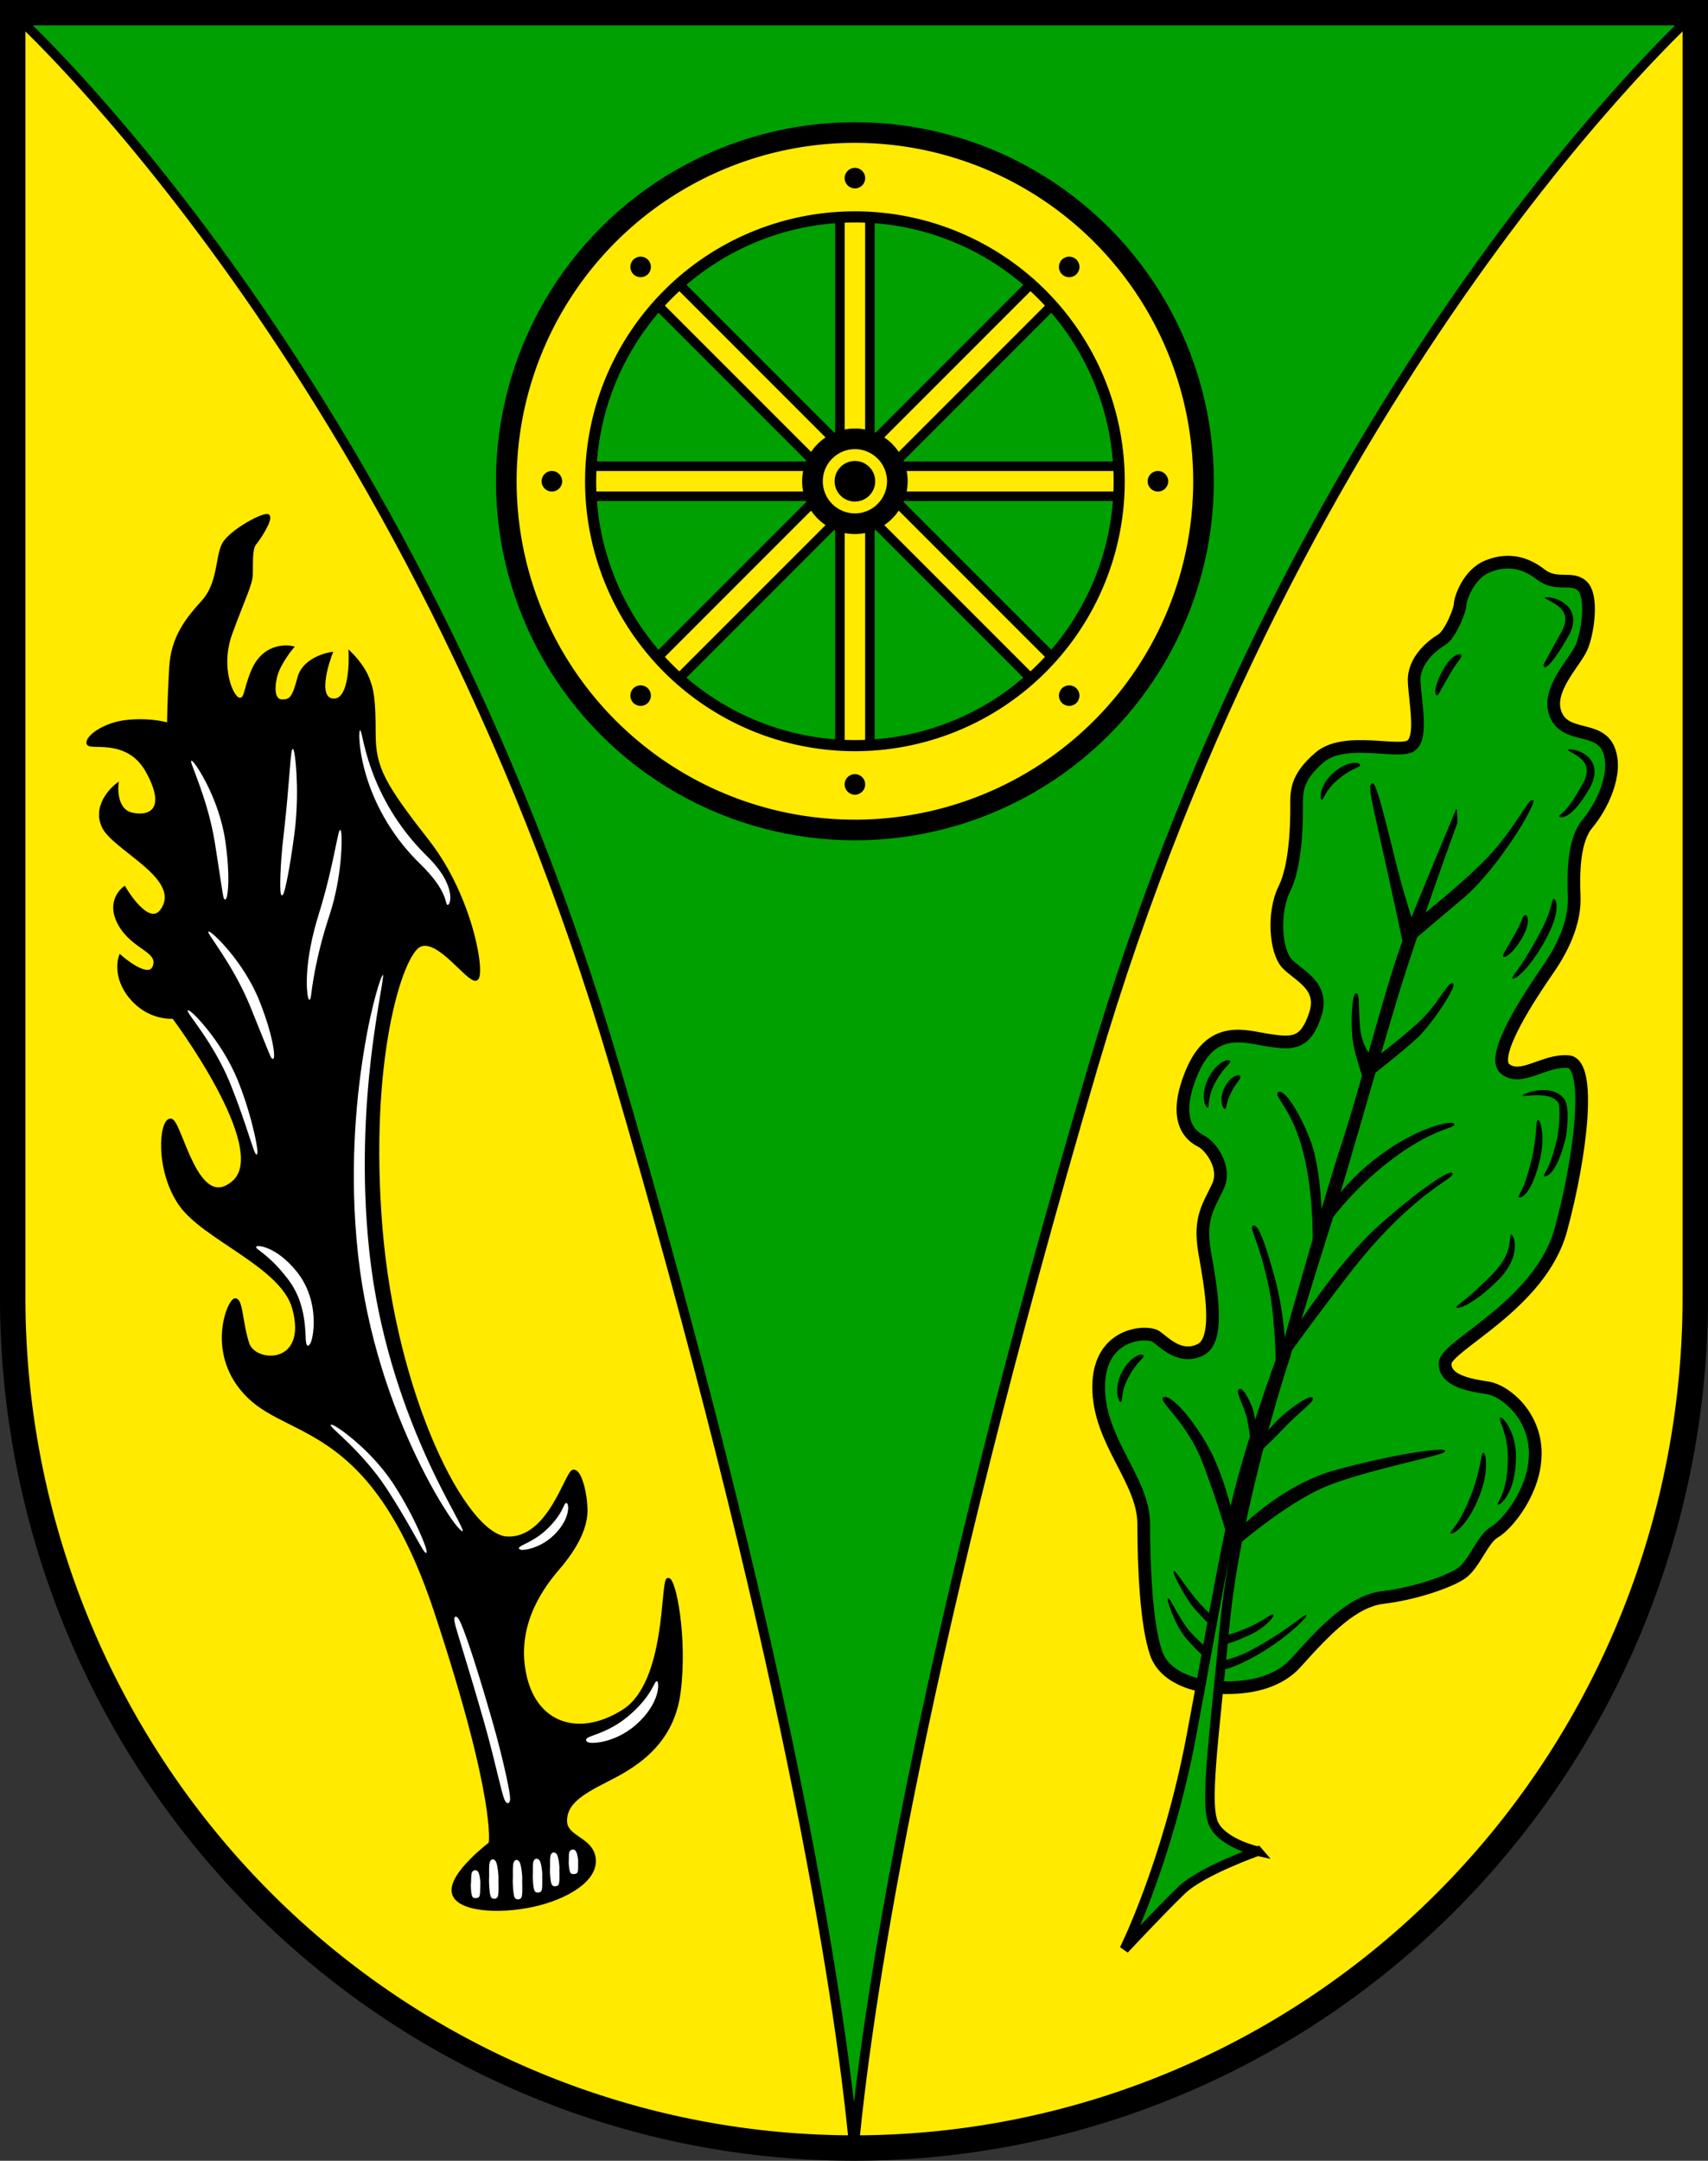 <?xml version="1.0" encoding="UTF-8" standalone="no"?>
<!-- Created with Inkscape (http://www.inkscape.org/) -->

<svg
   width="107.47mm"
   height="135.913mm"
   viewBox="0 0 107.47 135.913"
   version="1.1"
   id="svg5"
   inkscape:version="1.2.2 (732a01da63, 2022-12-09)"
   sodipodi:docname="DEU Binnen COA.svg"
   xmlns:inkscape="http://www.inkscape.org/namespaces/inkscape"
   xmlns:sodipodi="http://sodipodi.sourceforge.net/DTD/sodipodi-0.dtd"
   xmlns="http://www.w3.org/2000/svg"
   xmlns:svg="http://www.w3.org/2000/svg">
  <rect x="0" y="0" width="107.47" height="135.913" fill="#333333" stroke="none"/>
  <sodipodi:namedview
     id="namedview7"
     pagecolor="#9e9e9e"
     bordercolor="#666666"
     borderopacity="1.0"
     inkscape:showpageshadow="2"
     inkscape:pageopacity="0"
     inkscape:pagecheckerboard="0"
     inkscape:deskcolor="#8c8c8c"
     inkscape:document-units="mm"
     showgrid="false"
     inkscape:zoom="1.0420332"
     inkscape:cx="203.44841"
     inkscape:cy="257.66933"
     inkscape:current-layer="layer1" />
  <defs
     id="defs2">
    <inkscape:path-effect
       effect="powerstroke"
       id="path-effect1986"
       is_visible="true"
       lpeversion="1"
       offset_points="0,0.163 | 0.975,0.235 | 1.751,0.092"
       not_jump="false"
       sort_points="true"
       interpolator_type="CentripetalCatmullRom"
       interpolator_beta="0.2"
       start_linecap_type="zerowidth"
       linejoin_type="round"
       miter_limit="4"
       scale_width="1"
       end_linecap_type="zerowidth" />
    <inkscape:path-effect
       effect="powerstroke"
       id="path-effect1980"
       is_visible="true"
       lpeversion="1"
       offset_points="0,0.163 | 0.975,0.235 | 1.751,0.092"
       not_jump="false"
       sort_points="true"
       interpolator_type="CentripetalCatmullRom"
       interpolator_beta="0.2"
       start_linecap_type="zerowidth"
       linejoin_type="round"
       miter_limit="4"
       scale_width="1"
       end_linecap_type="zerowidth" />
    <inkscape:path-effect
       effect="powerstroke"
       id="path-effect1968"
       is_visible="true"
       lpeversion="1"
       offset_points="0,0.163 | 0.975,0.235 | 1.751,0.092"
       not_jump="false"
       sort_points="true"
       interpolator_type="CentripetalCatmullRom"
       interpolator_beta="0.2"
       start_linecap_type="zerowidth"
       linejoin_type="round"
       miter_limit="4"
       scale_width="1"
       end_linecap_type="zerowidth" />
    <inkscape:path-effect
       effect="powerstroke"
       id="path-effect1974"
       is_visible="true"
       lpeversion="1"
       offset_points="0,0.163 | 0.975,0.235 | 1.751,0.092"
       not_jump="false"
       sort_points="true"
       interpolator_type="CentripetalCatmullRom"
       interpolator_beta="0.2"
       start_linecap_type="zerowidth"
       linejoin_type="round"
       miter_limit="4"
       scale_width="1"
       end_linecap_type="zerowidth" />
    <inkscape:path-effect
       effect="powerstroke"
       id="path-effect2042"
       is_visible="true"
       lpeversion="1"
       offset_points="0.419,0.167 | 1.006,0.257 | 1.751,0.092"
       not_jump="false"
       sort_points="true"
       interpolator_type="CentripetalCatmullRom"
       interpolator_beta="0.2"
       start_linecap_type="zerowidth"
       linejoin_type="round"
       miter_limit="4"
       scale_width="1"
       end_linecap_type="zerowidth" />
    <inkscape:path-effect
       effect="powerstroke"
       id="path-effect2048"
       is_visible="true"
       lpeversion="1"
       offset_points="0.419,0.167 | 1.006,0.257 | 1.751,0.092"
       not_jump="false"
       sort_points="true"
       interpolator_type="CentripetalCatmullRom"
       interpolator_beta="0.2"
       start_linecap_type="zerowidth"
       linejoin_type="round"
       miter_limit="4"
       scale_width="1"
       end_linecap_type="zerowidth" />
    <inkscape:path-effect
       effect="powerstroke"
       id="path-effect2054"
       is_visible="true"
       lpeversion="1"
       offset_points="0.419,0.167 | 1.006,0.257 | 1.751,0.092"
       not_jump="false"
       sort_points="true"
       interpolator_type="CentripetalCatmullRom"
       interpolator_beta="0.2"
       start_linecap_type="zerowidth"
       linejoin_type="round"
       miter_limit="4"
       scale_width="1"
       end_linecap_type="zerowidth" />
    <inkscape:path-effect
       effect="powerstroke"
       id="path-effect2060"
       is_visible="true"
       lpeversion="1"
       offset_points="0.419,0.167 | 1.006,0.257 | 1.751,0.092"
       not_jump="false"
       sort_points="true"
       interpolator_type="CentripetalCatmullRom"
       interpolator_beta="0.2"
       start_linecap_type="zerowidth"
       linejoin_type="round"
       miter_limit="4"
       scale_width="1"
       end_linecap_type="zerowidth" />
    <inkscape:path-effect
       effect="powerstroke"
       id="path-effect2066"
       is_visible="true"
       lpeversion="1"
       offset_points="0.594,0.167 | 2.006,0.257 | 2.751,0.092"
       not_jump="false"
       sort_points="true"
       interpolator_type="CentripetalCatmullRom"
       interpolator_beta="0.2"
       start_linecap_type="zerowidth"
       linejoin_type="round"
       miter_limit="4"
       scale_width="1"
       end_linecap_type="zerowidth" />
    <inkscape:path-effect
       effect="powerstroke"
       id="path-effect2072"
       is_visible="true"
       lpeversion="1"
       offset_points="0.419,0.167 | 1.006,0.257 | 1.751,0.092"
       not_jump="false"
       sort_points="true"
       interpolator_type="CentripetalCatmullRom"
       interpolator_beta="0.2"
       start_linecap_type="zerowidth"
       linejoin_type="round"
       miter_limit="4"
       scale_width="1"
       end_linecap_type="zerowidth" />
    <inkscape:path-effect
       effect="powerstroke"
       id="path-effect2078"
       is_visible="true"
       lpeversion="1"
       offset_points="0.419,0.167 | 1.006,0.257 | 1.751,0.092"
       not_jump="false"
       sort_points="true"
       interpolator_type="CentripetalCatmullRom"
       interpolator_beta="0.2"
       start_linecap_type="zerowidth"
       linejoin_type="round"
       miter_limit="4"
       scale_width="1"
       end_linecap_type="zerowidth" />
    <inkscape:path-effect
       effect="powerstroke"
       id="path-effect2084"
       is_visible="true"
       lpeversion="1"
       offset_points="0.419,0.167 | 1.006,0.257 | 1.751,0.092"
       not_jump="false"
       sort_points="true"
       interpolator_type="CentripetalCatmullRom"
       interpolator_beta="0.2"
       start_linecap_type="zerowidth"
       linejoin_type="round"
       miter_limit="4"
       scale_width="1"
       end_linecap_type="zerowidth" />
    <inkscape:path-effect
       effect="powerstroke"
       id="path-effect2090"
       is_visible="true"
       lpeversion="1"
       offset_points="0.419,0.167 | 1.006,0.257 | 1.751,0.092"
       not_jump="false"
       sort_points="true"
       interpolator_type="CentripetalCatmullRom"
       interpolator_beta="0.2"
       start_linecap_type="zerowidth"
       linejoin_type="round"
       miter_limit="4"
       scale_width="1"
       end_linecap_type="zerowidth" />
    <inkscape:path-effect
       effect="powerstroke"
       id="path-effect2164"
       is_visible="true"
       lpeversion="1"
       offset_points="0.419,0.167 | 1.006,0.257 | 1.751,0.092"
       not_jump="false"
       sort_points="true"
       interpolator_type="CentripetalCatmullRom"
       interpolator_beta="0.2"
       start_linecap_type="zerowidth"
       linejoin_type="round"
       miter_limit="4"
       scale_width="1"
       end_linecap_type="zerowidth" />
    <inkscape:path-effect
       effect="powerstroke"
       id="path-effect2170"
       is_visible="true"
       lpeversion="1"
       offset_points="0.419,0.167 | 1.006,0.257 | 1.751,0.092"
       not_jump="false"
       sort_points="true"
       interpolator_type="CentripetalCatmullRom"
       interpolator_beta="0.2"
       start_linecap_type="zerowidth"
       linejoin_type="round"
       miter_limit="4"
       scale_width="1"
       end_linecap_type="zerowidth" />
    <inkscape:path-effect
       effect="powerstroke"
       id="path-effect2176"
       is_visible="true"
       lpeversion="1"
       offset_points="0.419,0.167 | 1.006,0.257 | 1.751,0.092"
       not_jump="false"
       sort_points="true"
       interpolator_type="CentripetalCatmullRom"
       interpolator_beta="0.2"
       start_linecap_type="zerowidth"
       linejoin_type="round"
       miter_limit="4"
       scale_width="1"
       end_linecap_type="zerowidth" />
    <inkscape:path-effect
       effect="powerstroke"
       id="path-effect2182"
       is_visible="true"
       lpeversion="1"
       offset_points="0.419,0.167 | 1.006,0.257 | 1.751,0.092"
       not_jump="false"
       sort_points="true"
       interpolator_type="CentripetalCatmullRom"
       interpolator_beta="0.2"
       start_linecap_type="zerowidth"
       linejoin_type="round"
       miter_limit="4"
       scale_width="1"
       end_linecap_type="zerowidth" />
    <inkscape:path-effect
       effect="powerstroke"
       id="path-effect2188"
       is_visible="true"
       lpeversion="1"
       offset_points="0.419,0.167 | 1.006,0.257 | 1.751,0.092"
       not_jump="false"
       sort_points="true"
       interpolator_type="CentripetalCatmullRom"
       interpolator_beta="0.2"
       start_linecap_type="zerowidth"
       linejoin_type="round"
       miter_limit="4"
       scale_width="1"
       end_linecap_type="zerowidth" />
    <inkscape:path-effect
       effect="powerstroke"
       id="path-effect2576"
       is_visible="true"
       lpeversion="1"
       offset_points="0.2,0.1 | 0.984,0.258 | 1.8,0.1"
       not_jump="false"
       sort_points="true"
       interpolator_type="CentripetalCatmullRom"
       interpolator_beta="0.2"
       start_linecap_type="zerowidth"
       linejoin_type="round"
       miter_limit="4"
       scale_width="1"
       end_linecap_type="zerowidth" />
    <inkscape:path-effect
       effect="powerstroke"
       id="path-effect2582"
       is_visible="true"
       lpeversion="1"
       offset_points="0.222,0.163 | 0.984,0.258 | 1.815,0.18"
       not_jump="false"
       sort_points="true"
       interpolator_type="CentripetalCatmullRom"
       interpolator_beta="0.2"
       start_linecap_type="zerowidth"
       linejoin_type="round"
       miter_limit="4"
       scale_width="1"
       end_linecap_type="zerowidth" />
    <inkscape:path-effect
       effect="powerstroke"
       id="path-effect2748"
       is_visible="true"
       lpeversion="1"
       offset_points="0.244,0.188 | 1.009,0.363 | 1.8,0.1"
       not_jump="false"
       sort_points="true"
       interpolator_type="CentripetalCatmullRom"
       interpolator_beta="0.2"
       start_linecap_type="zerowidth"
       linejoin_type="round"
       miter_limit="4"
       scale_width="1"
       end_linecap_type="zerowidth" />
    <inkscape:path-effect
       effect="powerstroke"
       id="path-effect2754"
       is_visible="true"
       lpeversion="1"
       offset_points="0.289,0.146 | 1.027,0.285 | 1.8,0.1"
       not_jump="false"
       sort_points="true"
       interpolator_type="CentripetalCatmullRom"
       interpolator_beta="0.2"
       start_linecap_type="zerowidth"
       linejoin_type="round"
       miter_limit="4"
       scale_width="1"
       end_linecap_type="zerowidth" />
    <inkscape:path-effect
       effect="powerstroke"
       id="path-effect2760"
       is_visible="true"
       lpeversion="1"
       offset_points="0.244,0.188 | 1.009,0.363 | 1.8,0.1"
       not_jump="false"
       sort_points="true"
       interpolator_type="CentripetalCatmullRom"
       interpolator_beta="0.2"
       start_linecap_type="zerowidth"
       linejoin_type="round"
       miter_limit="4"
       scale_width="1"
       end_linecap_type="zerowidth" />
    <inkscape:path-effect
       effect="powerstroke"
       id="path-effect2856"
       is_visible="true"
       lpeversion="1"
       offset_points="0.244,0.188 | 1.009,0.363 | 1.584,0.224"
       not_jump="false"
       sort_points="true"
       interpolator_type="CentripetalCatmullRom"
       interpolator_beta="0.2"
       start_linecap_type="zerowidth"
       linejoin_type="round"
       miter_limit="4"
       scale_width="1"
       end_linecap_type="zerowidth" />
    <inkscape:path-effect
       effect="powerstroke"
       id="path-effect2862"
       is_visible="true"
       lpeversion="1"
       offset_points="0.2,0.1 | 0.984,0.258 | 1.8,0.1"
       not_jump="false"
       sort_points="true"
       interpolator_type="CentripetalCatmullRom"
       interpolator_beta="0.2"
       start_linecap_type="zerowidth"
       linejoin_type="round"
       miter_limit="4"
       scale_width="1"
       end_linecap_type="zerowidth" />
    <inkscape:path-effect
       effect="powerstroke"
       id="path-effect2868"
       is_visible="true"
       lpeversion="1"
       offset_points="0.2,0.1 | 0.933,0.334 | 1.8,0.1"
       not_jump="false"
       sort_points="true"
       interpolator_type="CentripetalCatmullRom"
       interpolator_beta="0.2"
       start_linecap_type="zerowidth"
       linejoin_type="round"
       miter_limit="4"
       scale_width="1"
       end_linecap_type="zerowidth" />
    <inkscape:path-effect
       effect="powerstroke"
       id="path-effect2874"
       is_visible="true"
       lpeversion="1"
       offset_points="0.2,0.1 | 0.933,0.334 | 1.8,0.1"
       not_jump="false"
       sort_points="true"
       interpolator_type="CentripetalCatmullRom"
       interpolator_beta="0.2"
       start_linecap_type="zerowidth"
       linejoin_type="round"
       miter_limit="4"
       scale_width="1"
       end_linecap_type="zerowidth" />
    <inkscape:path-effect
       effect="powerstroke"
       id="path-effect2880"
       is_visible="true"
       lpeversion="1"
       offset_points="0.2,0.1 | 0.933,0.334 | 1.8,0.1"
       not_jump="false"
       sort_points="true"
       interpolator_type="CentripetalCatmullRom"
       interpolator_beta="0.2"
       start_linecap_type="zerowidth"
       linejoin_type="round"
       miter_limit="4"
       scale_width="1"
       end_linecap_type="zerowidth" />
    <inkscape:path-effect
       effect="powerstroke"
       id="path-effect2886"
       is_visible="true"
       lpeversion="1"
       offset_points="0.2,0.1 | 0.933,0.334 | 1.8,0.1"
       not_jump="false"
       sort_points="true"
       interpolator_type="CentripetalCatmullRom"
       interpolator_beta="0.2"
       start_linecap_type="zerowidth"
       linejoin_type="round"
       miter_limit="4"
       scale_width="1"
       end_linecap_type="zerowidth" />
    <inkscape:path-effect
       effect="powerstroke"
       id="path-effect2892"
       is_visible="true"
       lpeversion="1"
       offset_points="0.2,0.1 | 0.981,0.324 | 1.8,0.1"
       not_jump="false"
       sort_points="true"
       interpolator_type="CentripetalCatmullRom"
       interpolator_beta="0.2"
       start_linecap_type="zerowidth"
       linejoin_type="round"
       miter_limit="4"
       scale_width="1"
       end_linecap_type="zerowidth" />
    <inkscape:path-effect
       effect="powerstroke"
       id="path-effect3000"
       is_visible="true"
       lpeversion="1"
       offset_points="0.294,0.211 | 1.03,0.297 | 1.769,0.21"
       not_jump="false"
       sort_points="true"
       interpolator_type="CentripetalCatmullRom"
       interpolator_beta="0.2"
       start_linecap_type="zerowidth"
       linejoin_type="round"
       miter_limit="4"
       scale_width="1"
       end_linecap_type="zerowidth" />
    <inkscape:path-effect
       effect="powerstroke"
       id="path-effect3144"
       is_visible="true"
       lpeversion="1"
       offset_points="0.294,0.211 | 1.03,0.297 | 1.769,0.21"
       not_jump="false"
       sort_points="true"
       interpolator_type="CentripetalCatmullRom"
       interpolator_beta="0.2"
       start_linecap_type="zerowidth"
       linejoin_type="round"
       miter_limit="4"
       scale_width="1"
       end_linecap_type="zerowidth" />
    <inkscape:path-effect
       effect="powerstroke"
       id="path-effect3150"
       is_visible="true"
       lpeversion="1"
       offset_points="0.294,0.211 | 1.03,0.297 | 1.769,0.21"
       not_jump="false"
       sort_points="true"
       interpolator_type="CentripetalCatmullRom"
       interpolator_beta="0.2"
       start_linecap_type="zerowidth"
       linejoin_type="round"
       miter_limit="4"
       scale_width="1"
       end_linecap_type="zerowidth" />
    <inkscape:path-effect
       effect="powerstroke"
       id="path-effect3156"
       is_visible="true"
       lpeversion="1"
       offset_points="0.294,0.211 | 1.03,0.297 | 1.769,0.21"
       not_jump="false"
       sort_points="true"
       interpolator_type="CentripetalCatmullRom"
       interpolator_beta="0.2"
       start_linecap_type="zerowidth"
       linejoin_type="round"
       miter_limit="4"
       scale_width="1"
       end_linecap_type="zerowidth" />
    <inkscape:path-effect
       effect="powerstroke"
       id="path-effect3162"
       is_visible="true"
       lpeversion="1"
       offset_points="0.294,0.211 | 1.03,0.297 | 1.769,0.21"
       not_jump="false"
       sort_points="true"
       interpolator_type="CentripetalCatmullRom"
       interpolator_beta="0.2"
       start_linecap_type="zerowidth"
       linejoin_type="round"
       miter_limit="4"
       scale_width="1"
       end_linecap_type="zerowidth" />
    <inkscape:path-effect
       effect="powerstroke"
       id="path-effect3168"
       is_visible="true"
       lpeversion="1"
       offset_points="0.294,0.211 | 1.03,0.297 | 1.769,0.21"
       not_jump="false"
       sort_points="true"
       interpolator_type="CentripetalCatmullRom"
       interpolator_beta="0.2"
       start_linecap_type="zerowidth"
       linejoin_type="round"
       miter_limit="4"
       scale_width="1"
       end_linecap_type="zerowidth" />
  </defs>
  <g
     inkscape:label="Ebene 1"
     inkscape:groupmode="layer"
     id="layer1"
     transform="translate(-59.528,-74.251)">
    <g
       id="g2304"
       transform="translate(8.259,-2.345)">
      <path
         id="path3245"
         style="fill:#00a000;fill-opacity:1;stroke:none;stroke-width:1.6;stroke-dasharray:none"
         d="m 52.069,77.396 v 80.828 a 52.935,53.485 0 0 0 52.935,53.485 52.935,53.485 0 0 0 52.935,-53.485 52.935,53.485 0 0 0 0,-5.2e-4 V 77.396 Z" />
      <path
         id="path3310"
         style="fill:#ffea00;fill-opacity:1;stroke:#000000;stroke-width:0.6;stroke-dasharray:none"
         d="m 52.069,77.396 v 80.828 c 0.008,29.377 23.861,53.249 52.935,53.47 -0.925,-9.941 -4.441,-31.899 -15.023,-67.943 C 77.105,99.892 52.069,77.396 52.069,77.396 Z"
         sodipodi:nodetypes="cccsc" />
      <path
         id="path1064"
         style="fill:#ffea00;fill-opacity:1;stroke:#000000;stroke-width:0.6;stroke-dasharray:none"
         d="m 157.939,77.396 v 80.828 c -0.008,29.377 -23.861,53.249 -52.935,53.47 0.925,-9.941 4.441,-31.899 15.023,-67.943 12.876,-43.859 37.912,-66.355 37.912,-66.355 z"
         inkscape:transform-center-x="-26.665811"
         inkscape:transform-center-y="75.249819"
         sodipodi:nodetypes="cccsc" />
      <path
         id="path1115"
         style="fill:none;fill-opacity:1;stroke:#000000;stroke-width:1.6;stroke-dasharray:none"
         d="m 52.069,77.396 v 80.828 a 52.935,53.485 0 0 0 52.935,53.485 52.935,53.485 0 0 0 52.935,-53.485 52.935,53.485 0 0 0 0,-5.2e-4 V 77.396 Z" />
      <g
         id="g1527"
         transform="translate(-190.656,-5.423)">
        <g
           id="g1331">
          <g
             id="g1271"
             transform="rotate(-45,295.717,112.291)">
            <rect
               style="fill:#ffea00;fill-opacity:1;stroke:#000000;stroke-width:0.6;stroke-dasharray:none"
               id="rect1267"
               width="1.888"
               height="37.534"
               x="-113.235"
               y="276.95"
               transform="rotate(-90)" />
            <rect
               style="fill:#ffea00;fill-opacity:1;stroke:#000000;stroke-width:0.6;stroke-dasharray:none"
               id="rect1269"
               width="1.888"
               height="37.534"
               x="294.773"
               y="93.524" />
          </g>
          <g
             id="g1265">
            <rect
               style="fill:#ffea00;fill-opacity:1;stroke:#000000;stroke-width:0.6;stroke-dasharray:none"
               id="rect1261"
               width="1.888"
               height="37.534"
               x="-113.235"
               y="276.95"
               transform="rotate(-90)" />
            <rect
               style="fill:#ffea00;fill-opacity:1;stroke:#000000;stroke-width:0.6;stroke-dasharray:none"
               id="rect1155"
               width="1.888"
               height="37.534"
               x="294.773"
               y="93.524" />
          </g>
          <circle
             style="fill:none;stroke:#000000;stroke-width:1.9;stroke-dasharray:none"
             id="circle1019"
             cx="295.717"
             cy="112.291"
             r="21.635" />
          <path
             id="circle1017"
             style="fill:#ffea00;fill-opacity:1;stroke:#000000;stroke-width:0.7;stroke-dasharray:none"
             d="m 295.717,90.656 a 21.635,21.635 0 0 0 -21.635,21.635 21.635,21.635 0 0 0 21.635,21.635 21.635,21.635 0 0 0 21.635,-21.635 21.635,21.635 0 0 0 -21.635,-21.635 z m 0,5.006 a 16.63,16.63 0 0 1 16.629,16.629 16.63,16.63 0 0 1 -16.629,16.629 16.63,16.63 0 0 1 -16.629,-16.629 16.63,16.63 0 0 1 16.629,-16.629 z" />
          <g
             id="g1101">
            <circle
               style="fill:#ffea00;fill-opacity:1;stroke:#000000;stroke-width:1.3;stroke-dasharray:none"
               id="circle1034"
               cx="295.717"
               cy="112.291"
               r="2.67" />
            <circle
               style="fill:#000000;stroke:none;stroke-width:0.9;stroke-dasharray:none"
               id="circle1036"
               cx="295.717"
               cy="112.291"
               r="1.277" />
          </g>
        </g>
        <circle
           style="fill:#000000;stroke:none;stroke-width:1.3;stroke-dasharray:none"
           id="path1491"
           cx="295.717"
           cy="93.224"
           r="0.647"
           inkscape:transform-center-x="-0.0002228267"
           inkscape:transform-center-y="-19.06724" />
        <circle
           style="fill:#000000;stroke:none;stroke-width:1.3;stroke-dasharray:none"
           id="circle1493"
           cx="288.506"
           cy="-148.769"
           r="0.647"
           inkscape:transform-center-x="-13.482727"
           inkscape:transform-center-y="-13.482426"
           transform="rotate(45)" />
        <circle
           style="fill:#000000;stroke:none;stroke-width:1.3;stroke-dasharray:none"
           id="circle1495"
           cx="112.292"
           cy="-314.784"
           r="0.647"
           inkscape:transform-center-x="-19.067239"
           inkscape:transform-center-y="0.00021164298"
           transform="rotate(90)" />
        <circle
           style="fill:#000000;stroke:none;stroke-width:1.3;stroke-dasharray:none"
           id="circle1497"
           cx="-129.701"
           cy="-307.573"
           r="0.647"
           inkscape:transform-center-x="-13.482414"
           inkscape:transform-center-y="13.48272"
           transform="rotate(135)" />
        <circle
           style="fill:#000000;stroke:none;stroke-width:1.3;stroke-dasharray:none"
           id="circle1499"
           cx="-295.717"
           cy="-131.359"
           r="0.647"
           inkscape:transform-center-x="0.00020461374"
           inkscape:transform-center-y="19.067236"
           transform="scale(-1)" />
        <circle
           style="fill:#000000;stroke:none;stroke-width:1.3;stroke-dasharray:none"
           id="circle1501"
           cx="-288.505"
           cy="110.634"
           r="0.647"
           inkscape:transform-center-x="13.482722"
           inkscape:transform-center-y="13.482418"
           transform="rotate(-135)" />
        <circle
           style="fill:#000000;stroke:none;stroke-width:1.3;stroke-dasharray:none"
           id="circle1503"
           cx="-112.291"
           cy="276.65"
           r="0.647"
           inkscape:transform-center-x="19.067222"
           inkscape:transform-center-y="-0.00022349403"
           transform="rotate(-90)" />
        <circle
           style="fill:#000000;stroke:none;stroke-width:1.3;stroke-dasharray:none"
           id="circle1505"
           cx="129.702"
           cy="269.438"
           r="0.647"
           inkscape:transform-center-x="13.482409"
           inkscape:transform-center-y="-13.482728"
           transform="rotate(-45)" />
      </g>
      <g
         id="g2301"
         transform="translate(-238.167,22.737)">
        <path
           style="fill:#00a000;fill-opacity:1;stroke:#000000;stroke-width:0.8;stroke-dasharray:none"
           d="m 365.183,159.9 c 0,0 3.838,0.723 5.784,-1.446 1.947,-2.169 3.615,-3.893 5.506,-4.116 1.891,-0.222 4.06,-0.945 4.894,-1.502 0.834,-0.556 1.335,-2.169 2.113,-2.614 0.779,-0.445 2.558,-2.558 2.558,-4.95 0,-2.392 -1.891,-3.949 -3.003,-4.116 -1.112,-0.167 -2.725,-0.445 -2.67,-1.557 0.056,-1.112 6.007,-3.671 7.286,-8.398 1.279,-4.727 1.947,-10.456 0.445,-10.567 -1.502,-0.111 -2.948,1.262 -3.949,0.464 -1.001,-0.798 1.613,-4.691 2.725,-6.304 1.112,-1.613 1.669,-3.17 1.613,-4.561 -0.056,-1.39 -0.056,-3.504 0.834,-4.561 0.89,-1.057 1.947,-3.17 1.335,-4.672 -0.612,-1.502 -2.725,-0.667 -3.337,-2.225 -0.612,-1.557 1.279,-3.281 1.669,-4.283 0.389,-1.001 0.667,-3.17 0,-3.782 -0.667,-0.612 -1.613,0.056 -2.614,-0.723 -1.001,-0.779 -2.113,-1.001 -3.337,-0.501 -1.224,0.501 -1.724,2.058 -1.724,2.392 0,0.334 -0.612,1.891 -1.168,2.225 -0.556,0.334 -1.78,1.279 -1.724,2.614 0.056,1.335 0.556,3.56 -0.222,4.06 -0.779,0.501 -4.171,-0.612 -5.729,0.723 -1.557,1.335 -1.446,2.225 -1.446,3.226 0,1.001 -0.056,3.615 -0.779,5.061 -0.723,1.446 -0.556,3.893 0.167,4.672 0.723,0.779 2.392,1.39 1.78,3.226 -0.612,1.835 -1.39,1.835 -2.892,1.613 -1.502,-0.222 -3.615,-1.057 -4.894,2.058 -1.279,3.115 0.056,4.004 0.612,4.283 0.556,0.278 1.613,1.613 1.057,2.836 -0.556,1.224 -1.224,1.947 -0.834,4.171 0.389,2.225 1.001,5.506 -0.278,6.118 -1.279,0.612 -2.225,-0.445 -2.781,-0.834 -0.556,-0.389 -3.615,-0.278 -3.615,3.17 0,3.448 2.836,5.84 2.836,8.621 0,2.781 0.167,6.34 0.779,8.12 0.612,1.78 3.003,2.058 3.003,2.058 z"
           id="path1742" />
        <path
           style="fill:#000000;fill-opacity:1;stroke:#000000;stroke-width:0.05;stroke-dasharray:none"
           d="m 368.77,144.438 c 0,0 0.779,-1.057 1.613,-1.724 0.834,-0.667 1.585,-1.112 1.641,-0.89 0.056,0.222 -0.89,0.862 -1.835,1.863 -0.945,1.001 -1.947,1.891 -1.947,1.891 z"
           id="path1867" />
        <path
           style="fill:#000000;fill-opacity:1;fill-rule:nonzero;stroke:none;stroke-width:0.05;stroke-dasharray:none"
           d="m 366.072,156.143 c 0.016,-0.022 0.07,-0.096 0.096,-0.131 0.051,-0.068 0.063,-0.071 -0.165,-0.267 -0.264,-0.227 -0.609,-0.525 -1.015,-0.964 -0.019,-0.02 -0.038,-0.041 -0.057,-0.062 -0.159,-0.171 -0.333,-0.384 -0.513,-0.618 -0.182,-0.236 -0.361,-0.482 -0.508,-0.685 -0.193,-0.266 -0.304,-0.421 -0.403,-0.547 -0.146,-0.188 -0.199,-0.2 -0.215,-0.191 -0.015,0.008 -0.036,0.062 0.056,0.283 0.054,0.131 0.151,0.341 0.299,0.618 0.12,0.227 0.272,0.494 0.437,0.755 0.161,0.254 0.331,0.498 0.497,0.694 0.019,0.022 0.038,0.044 0.057,0.066 0.392,0.452 0.751,0.823 1.019,1.054 0.245,0.211 0.273,0.187 0.318,0.126 0.026,-0.035 0.08,-0.109 0.096,-0.131 z"
           id="path1982"
           inkscape:path-effect="#path-effect1986"
           inkscape:original-d="m 366.072,156.14264 c 0,0 -0.55055,-0.40451 -1.31497,-1.26928 -0.65485,-0.74083 -1.46355,-2.19522 -1.46355,-2.19522"
           sodipodi:nodetypes="csc" />
        <path
           style="fill:#000000;fill-opacity:1;stroke:#000000;stroke-width:0.05;stroke-dasharray:none"
           d="m 368.464,144.299 c 0,0 0.028,-1.251 -0.306,-2.03 -0.334,-0.779 -0.64,-1.168 -0.779,-0.973 -0.139,0.195 0.417,1.14 0.556,1.835 0.139,0.695 0.306,2.03 0.306,2.03 z"
           id="path1869" />
        <path
           style="fill:#000000;fill-opacity:1;stroke:#000000;stroke-width:0.05;stroke-dasharray:none"
           d="m 367.074,149.638 c 0,0 -0.528,-2.948 -1.835,-5.117 -1.307,-2.169 -2.419,-3.003 -2.614,-2.725 -0.195,0.278 1.529,1.529 2.503,4.06 0.973,2.531 1.641,4.95 1.641,4.95 z"
           id="path1865" />
        <path
           style="fill:#000000;fill-opacity:1;fill-rule:nonzero;stroke:none;stroke-width:0.05;stroke-dasharray:none"
           d="m 365.516,157.978 c 0.016,-0.022 0.07,-0.096 0.096,-0.131 0.051,-0.068 0.063,-0.071 -0.165,-0.267 -0.264,-0.227 -0.609,-0.525 -1.015,-0.964 -0.019,-0.02 -0.038,-0.041 -0.057,-0.062 -0.153,-0.165 -0.313,-0.38 -0.474,-0.624 -0.163,-0.247 -0.316,-0.507 -0.441,-0.726 -0.153,-0.267 -0.265,-0.471 -0.338,-0.594 -0.123,-0.207 -0.172,-0.228 -0.19,-0.221 v 0 c -0.015,0.006 -0.044,0.057 0.021,0.292 0.038,0.137 0.111,0.364 0.229,0.657 0.097,0.241 0.223,0.524 0.37,0.799 0.143,0.268 0.304,0.524 0.475,0.726 0.019,0.022 0.038,0.044 0.057,0.066 0.392,0.452 0.751,0.823 1.019,1.054 0.245,0.211 0.272,0.187 0.318,0.126 0.026,-0.035 0.08,-0.109 0.096,-0.131 z"
           id="path1976"
           inkscape:path-effect="#path-effect1980"
           inkscape:original-d="m 365.51583,157.97801 c 0,0 -0.55055,-0.40451 -1.31497,-1.26928 -0.65485,-0.74083 -1.26889,-2.32036 -1.26889,-2.32036"
           sodipodi:nodetypes="csc" />
        <path
           style="fill:#00a000;fill-opacity:1;stroke:#000000;stroke-width:0.6;stroke-dasharray:none"
           d="m 368.575,170.3 c 0,0 -3.504,1.224 -4.783,2.447 -1.279,1.224 -3.615,3.726 -3.615,3.726 0,0 2.725,-5.45 4.227,-13.459 1.502,-8.009 2.215,-12.632 3.328,-16.581 1.112,-3.949 2.48,-7.536 2.48,-7.536 l 0.124,0.2 c 0,0 -3.125,9.388 -3.841,17.028 -0.685,7.301 -1.312,11.395 -0.644,12.563 0.667,1.168 2.725,1.613 2.725,1.613 z"
           id="path1774"
           sodipodi:nodetypes="cscssccssc" />
        <path
           style="fill:#000000;fill-opacity:1;stroke:#000000;stroke-width:0.05;stroke-dasharray:none"
           d="m 369.992,139.061 c 0,0 2.556,-9.203 3.933,-13.411 1.376,-4.208 2.792,-10.264 4.247,-13.843 1.455,-3.579 2.91,-7.04 2.91,-7.04 l 0.039,0.826 c 0,0 -2.496,6.819 -3.72,10.853 -1.52,5.013 -3.427,11.906 -4.677,15.792 -0.48,1.492 -2.261,7.354 -2.261,7.354 z"
           id="path1807"
           sodipodi:nodetypes="cssccsscc" />
        <path
           style="fill:#000000;fill-opacity:1;stroke:#000000;stroke-width:0.05;stroke-dasharray:none"
           d="m 367.324,150.139 c 0,0 2.697,-2.836 6.118,-3.782 3.42,-0.946 6.869,-1.474 6.897,-1.224 0.028,0.25 -5.061,1.168 -7.592,2.252 -2.531,1.085 -5.701,3.865 -5.701,3.865 z"
           id="path1863" />
        <path
           style="fill:#000000;fill-opacity:1;stroke:#000000;stroke-width:0.05;stroke-dasharray:none"
           d="m 370.745,137.764 c 0,0 2.892,-4.505 5.45,-6.785 2.558,-2.28 4.561,-3.615 4.616,-3.288 0.056,0.327 -2.602,1.246 -6.507,6.291 -2.406,3.108 -4.227,5.673 -4.227,5.673 z"
           id="path1871"
           sodipodi:nodetypes="cssscc" />
        <path
           style="fill:#000000;fill-opacity:1;stroke:#000000;stroke-width:0.05;stroke-dasharray:none"
           d="m 370.272,138.515 c 0,0 -0.028,-2.002 -0.667,-4.338 -0.64,-2.336 -1.029,-3.281 -1.307,-3.198 -0.278,0.083 0.445,1.029 1.029,4.004 0.418,2.131 0.417,5.256 0.417,5.256 z"
           id="path1873"
           sodipodi:nodetypes="cssscc" />
        <path
           style="fill:#000000;fill-opacity:1;stroke:#000000;stroke-width:0.05;stroke-dasharray:none"
           d="m 373.331,129.505 c 0,0 1.112,-1.696 3.365,-3.254 2.253,-1.557 4.199,-1.919 4.227,-1.669 0.028,0.25 -1.75,0.283 -4.839,2.92 -2.454,2.095 -3.587,4.06 -3.587,4.06 z"
           id="path1875"
           sodipodi:nodetypes="cssscc" />
        <path
           style="fill:#000000;fill-opacity:1;stroke:#000000;stroke-width:0.05;stroke-dasharray:none"
           d="m 372.587,131.039 c 0,0 0.039,-3.5 -0.747,-5.506 -0.787,-2.006 -1.691,-3.186 -1.966,-2.95 -0.275,0.236 0.877,0.998 1.573,3.697 0.798,3.094 0.59,6.686 0.59,6.686 z"
           id="path1914"
           sodipodi:nodetypes="cssscc" />
        <path
           style="fill:#000000;fill-opacity:1;stroke:#000000;stroke-width:0.05;stroke-dasharray:none"
           d="m 376.087,120.342 c 0,0 2.045,-1.534 2.989,-2.517 0.944,-0.983 1.534,-2.242 1.77,-2.084 0.236,0.157 -1.298,2.478 -2.202,3.343 -0.905,0.865 -3.146,2.596 -3.146,2.596 z"
           id="path1916"
           sodipodi:nodetypes="cssscc" />
        <path
           style="fill:#000000;fill-opacity:1;stroke:#000000;stroke-width:0.05;stroke-dasharray:none"
           d="m 375.773,120.381 c 0,0 -0.669,-0.59 -0.787,-1.927 -0.118,-1.337 0,-2.163 -0.236,-2.084 -0.236,0.079 -0.315,2.045 -0.157,3.028 0.157,0.983 0.747,2.635 0.747,2.635 z"
           id="path1918" />
        <path
           style="fill:#000000;fill-opacity:1;stroke:#000000;stroke-width:0.05;stroke-dasharray:none"
           d="m 378.683,111.65 c 0,0 3.028,-2.36 4.601,-4.09 1.573,-1.73 2.36,-3.5 2.596,-3.343 0.236,0.157 -2.202,4.287 -4.405,6.135 -2.202,1.848 -3.618,3.068 -3.618,3.068 z"
           id="path1920" />
        <path
           style="fill:#000000;fill-opacity:1;stroke:#000000;stroke-width:0.05;stroke-dasharray:none"
           d="m 377.778,113.381 c 0,0 -0.865,-4.051 -1.494,-6.843 -0.629,-2.792 -0.747,-3.382 -0.472,-3.382 0.275,0 1.219,4.208 1.652,5.82 0.433,1.612 0.905,3.028 0.905,3.028 z"
           id="path1922" />
        <path
           style="fill:#000000;fill-opacity:1;fill-rule:nonzero;stroke:none;stroke-width:0.05;stroke-dasharray:none"
           d="m 366.365,157.063 c 0.006,0.026 0.025,0.117 0.035,0.159 0.015,0.065 0.033,0.097 0.343,0.006 0.336,-0.099 0.819,-0.289 1.357,-0.541 0.026,-0.012 0.052,-0.025 0.079,-0.037 0.477,-0.231 0.849,-0.532 1.077,-0.76 0.139,-0.138 0.221,-0.244 0.265,-0.312 0.074,-0.113 0.053,-0.158 0.041,-0.169 -0.014,-0.013 -0.054,-0.028 -0.167,0.035 -0.08,0.045 -0.163,0.098 -0.333,0.204 -0.266,0.166 -0.632,0.386 -1.078,0.577 -0.026,0.011 -0.052,0.022 -0.077,0.033 -0.552,0.237 -0.978,0.37 -1.314,0.474 -0.288,0.089 -0.281,0.097 -0.264,0.171 0.011,0.045 0.028,0.13 0.035,0.159 z"
           id="path1966"
           inkscape:path-effect="#path-effect1968"
           inkscape:original-d="m 366.36469,157.0631 c 0,0 0.6674,-0.146 1.71718,-0.6257 0.89932,-0.41095 1.48082,-1.02892 1.48082,-1.02892"
           sodipodi:nodetypes="csc" />
        <path
           style="fill:#000000;fill-opacity:1;fill-rule:nonzero;stroke:none;stroke-width:0.05;stroke-dasharray:none"
           d="m 366.281,158.62 c 0.004,0.027 0.016,0.116 0.023,0.161 0.014,0.089 0.029,0.131 0.35,0.042 0.356,-0.099 0.83,-0.297 1.373,-0.58 0.026,-0.013 0.051,-0.027 0.078,-0.041 1.139,-0.598 2.053,-1.285 2.641,-1.79 0.352,-0.303 0.582,-0.534 0.705,-0.669 0.213,-0.232 0.208,-0.296 0.197,-0.307 -0.014,-0.014 -0.069,-0.011 -0.319,0.17 -0.152,0.11 -0.399,0.296 -0.774,0.562 -0.627,0.445 -1.544,1.056 -2.664,1.619 -0.025,0.012 -0.05,0.025 -0.075,0.036 -0.529,0.254 -0.98,0.381 -1.305,0.461 -0.286,0.071 -0.27,0.07 -0.254,0.175 0.005,0.032 0.021,0.147 0.023,0.161 z"
           id="path1970"
           inkscape:path-effect="#path-effect1974"
           inkscape:original-d="m 366.28126,158.62038 c 0,0 0.69064,-0.0981 1.71718,-0.6257 2.20633,-1.13397 3.64989,-2.55839 3.64989,-2.55839"
           sodipodi:nodetypes="csc" />
        <path
           style="fill:#000000;fill-opacity:1;fill-rule:nonzero;stroke:none;stroke-width:0.05;stroke-dasharray:none"
           d="m 382.767,145.232 c -0.044,0.005 -0.093,0.097 -0.164,0.495 -0.01,0.058 -0.022,0.123 -0.036,0.193 -0.074,0.385 -0.209,1.001 -0.48,1.739 -0.005,0.013 -0.01,0.026 -0.014,0.039 -0.383,1.027 -0.719,1.639 -0.996,2.045 -0.137,0.201 -0.256,0.343 -0.299,0.396 -0.091,0.11 -0.092,0.143 -0.083,0.162 v 0 c 0.005,0.011 0.046,0.055 0.194,-0.016 0.084,-0.04 0.238,-0.13 0.44,-0.33 0.37,-0.366 0.822,-1.026 1.225,-2.075 0.005,-0.013 0.01,-0.027 0.015,-0.04 0.303,-0.796 0.374,-1.452 0.374,-1.885 -1.4e-4,-0.076 -0.003,-0.146 -0.006,-0.209 -0.027,-0.433 -0.143,-0.516 -0.169,-0.513 z"
           id="path2038"
           inkscape:path-effect="#path-effect2042"
           inkscape:original-d="m 382.76689,145.23183 c 0,0 0.11427,1.04074 -0.43858,2.51723 -0.82223,2.19571 -1.63401,2.55148 -1.63401,2.55148"
           sodipodi:nodetypes="csc" />
        <path
           style="fill:#000000;fill-opacity:1;fill-rule:nonzero;stroke:none;stroke-width:0.05;stroke-dasharray:none"
           d="m 383.802,143.015 c -0.021,0.018 0.016,0.201 0.139,0.525 0.021,0.057 0.044,0.119 0.068,0.187 0.129,0.376 0.29,0.968 0.3,1.739 1.5e-4,0.014 2.7e-4,0.027 3.6e-4,0.041 0.007,1.08 -0.148,1.788 -0.331,2.277 -0.094,0.251 -0.191,0.428 -0.233,0.504 -0.083,0.149 -0.084,0.183 -0.07,0.201 0.007,0.009 0.063,0.04 0.211,-0.083 0.083,-0.069 0.231,-0.213 0.389,-0.479 0.292,-0.491 0.546,-1.285 0.549,-2.422 4e-5,-0.014 4e-5,-0.029 10e-6,-0.043 -6.2e-4,-0.869 -0.253,-1.509 -0.471,-1.892 -0.039,-0.069 -0.078,-0.13 -0.115,-0.185 -0.257,-0.38 -0.418,-0.384 -0.435,-0.37 z"
           id="path2044"
           inkscape:path-effect="#path-effect2048"
           inkscape:original-d="m 383.80167,143.01538 c 0,0 0.75336,0.87249 0.76368,2.44906 0.0153,2.34456 -0.89144,3.02553 -0.89144,3.02553"
           sodipodi:nodetypes="csc" />
        <path
           style="fill:#000000;fill-opacity:1;fill-rule:nonzero;stroke:none;stroke-width:0.05;stroke-dasharray:none"
           d="m 384.506,131.511 h 0 c -0.025,0.011 -0.036,0.048 -0.052,0.231 -0.009,0.1 -0.018,0.202 -0.037,0.336 -0.009,0.062 -0.021,0.131 -0.038,0.204 -0.049,0.212 -0.138,0.478 -0.309,0.782 -0.162,0.289 -0.405,0.625 -0.774,0.994 -6e-5,5e-5 -0.029,0.029 -0.029,0.029 -0.797,0.793 -1.306,1.236 -1.705,1.557 -0.136,0.109 -0.25,0.194 -0.385,0.303 -0.105,0.085 -0.106,0.121 -0.101,0.139 0.004,0.013 0.032,0.059 0.179,0.027 0.085,-0.019 0.243,-0.066 0.487,-0.194 0.443,-0.232 1.092,-0.692 1.886,-1.467 0.01,-0.01 0.02,-0.02 0.03,-0.03 0.409,-0.402 0.674,-0.789 0.84,-1.139 0.176,-0.369 0.241,-0.693 0.255,-0.953 0.005,-0.089 0.003,-0.171 -0.002,-0.244 -0.011,-0.152 -0.043,-0.283 -0.084,-0.382 -0.079,-0.192 -0.148,-0.201 -0.161,-0.196 z"
           id="path2050"
           inkscape:path-effect="#path-effect2054"
           inkscape:original-d="m 384.50563,131.51147 c 0,0 0.50197,1.21451 -1.02987,2.73083 -1.66631,1.64943 -2.4021,1.84661 -2.4021,1.84661"
           sodipodi:nodetypes="csc" />
        <path
           style="fill:#000000;fill-opacity:1;fill-rule:nonzero;stroke:none;stroke-width:0.05;stroke-dasharray:none"
           d="m 386.198,124.294 c -0.043,0.01 -0.081,0.107 -0.105,0.511 -0.004,0.059 -0.008,0.125 -0.013,0.196 -0.028,0.391 -0.09,1.019 -0.272,1.784 -2e-5,5e-5 -0.01,0.04 -0.01,0.04 -0.124,0.511 -0.24,0.919 -0.355,1.257 -0.11,0.321 -0.203,0.531 -0.273,0.67 -0.075,0.148 -0.14,0.245 -0.157,0.271 -0.017,0.026 -0.027,0.046 -0.033,0.064 -0.008,0.024 -0.009,0.043 -0.009,0.052 2.5e-4,0.008 0.005,0.03 0.039,0.042 0.023,0.008 0.057,0.011 0.101,-0.002 0.066,-0.019 0.182,-0.073 0.329,-0.238 0.126,-0.141 0.27,-0.359 0.422,-0.693 0.156,-0.344 0.304,-0.78 0.436,-1.299 0.003,-0.014 0.007,-0.028 0.01,-0.042 0.208,-0.826 0.201,-1.486 0.15,-1.916 -0.009,-0.076 -0.02,-0.145 -0.031,-0.207 -0.077,-0.427 -0.203,-0.495 -0.228,-0.489 z"
           id="path2056"
           inkscape:path-effect="#path-effect2060"
           inkscape:original-d="m 386.19753,124.29441 c 0,0 0.23565,1.02013 -0.14005,2.55131 -0.55879,2.27705 -1.08723,2.29306 -1.08723,2.29306"
           sodipodi:nodetypes="csc" />
        <path
           style="fill:#000000;fill-opacity:1;fill-rule:nonzero;stroke:none;stroke-width:0.05;stroke-dasharray:none"
           d="m 385.234,122.78 c 0.006,0.018 0.058,0.021 0.3,8.9e-4 0.158,-0.013 0.404,-0.036 0.663,-0.034 0.094,7.2e-4 0.19,0.005 0.285,0.013 0.145,0.013 0.304,0.038 0.457,0.087 0.11,0.035 0.215,0.083 0.31,0.147 0.089,0.06 0.169,0.134 0.236,0.227 0.004,0.009 0.008,0.019 0.016,0.041 0.007,0.021 0.014,0.046 0.022,0.079 0.014,0.064 0.026,0.145 0.033,0.242 0.015,0.194 0.012,0.429 -9.4e-4,0.673 -0.014,0.251 -0.038,0.499 -0.064,0.703 -0.013,0.11 -0.027,0.207 -0.039,0.287 -0.014,0.09 -0.025,0.153 -0.033,0.2 -0.003,0.014 -0.006,0.027 -0.01,0.041 -0.131,0.553 -0.251,0.959 -0.353,1.257 -0.113,0.329 -0.209,0.539 -0.275,0.67 -0.075,0.147 -0.138,0.242 -0.157,0.271 -0.017,0.026 -0.027,0.046 -0.033,0.064 -0.008,0.024 -0.009,0.043 -0.009,0.052 2.5e-4,0.008 0.005,0.03 0.039,0.042 0.023,0.008 0.057,0.011 0.101,-0.002 0.07,-0.02 0.185,-0.076 0.329,-0.238 0.12,-0.134 0.265,-0.348 0.42,-0.693 0.14,-0.311 0.29,-0.731 0.437,-1.299 0.004,-0.014 0.007,-0.028 0.011,-0.042 0.018,-0.061 0.036,-0.14 0.053,-0.236 0.016,-0.089 0.032,-0.193 0.046,-0.309 0.027,-0.217 0.048,-0.479 0.055,-0.747 0.007,-0.257 -6.5e-4,-0.52 -0.032,-0.747 -0.016,-0.114 -0.038,-0.222 -0.069,-0.317 -0.016,-0.049 -0.034,-0.095 -0.056,-0.139 -0.022,-0.044 -0.049,-0.087 -0.082,-0.125 -0.11,-0.134 -0.238,-0.235 -0.37,-0.309 -0.14,-0.079 -0.287,-0.13 -0.426,-0.162 -0.194,-0.044 -0.385,-0.055 -0.547,-0.052 -0.107,0.002 -0.213,0.011 -0.314,0.025 -0.283,0.038 -0.525,0.112 -0.68,0.173 -0.233,0.091 -0.267,0.144 -0.263,0.155 z"
           id="path2062"
           inkscape:path-effect="#path-effect2066"
           inkscape:original-d="m 385.23401,122.78031 c 0,0 1.73461,-0.5836 2.4267,0.3055 0.28858,0.37073 0.11975,1.9722 0.009,2.42278 -0.55872,2.27707 -1.08723,2.29306 -1.08723,2.29306"
           sodipodi:nodetypes="cssc" />
        <path
           style="fill:#000000;fill-opacity:1;fill-rule:nonzero;stroke:none;stroke-width:0.05;stroke-dasharray:none"
           d="m 387.188,110.397 c -0.045,0.018 -0.069,0.072 -0.142,0.381 -0.011,0.047 -0.025,0.101 -0.042,0.162 -0.092,0.33 -0.298,0.933 -0.826,1.887 -4e-5,8e-5 -0.02,0.036 -0.02,0.036 -0.546,0.983 -0.914,1.549 -1.208,1.968 -0.1,0.142 -0.186,0.256 -0.286,0.398 -0.078,0.11 -0.069,0.145 -0.059,0.162 0.007,0.012 0.047,0.048 0.179,-0.023 0.077,-0.041 0.215,-0.13 0.415,-0.321 0.361,-0.346 0.858,-0.966 1.407,-1.931 0.007,-0.012 0.014,-0.025 0.021,-0.037 0.566,-1.001 0.725,-1.673 0.75,-2.079 0.004,-0.072 0.005,-0.137 0.002,-0.194 -0.018,-0.394 -0.177,-0.414 -0.19,-0.408 z"
           id="path2068"
           inkscape:path-effect="#path-effect2072"
           inkscape:original-d="m 387.18803,110.3965 c 0,0 0.26753,0.6745 -0.78552,2.55515 -1.14548,2.04575 -1.7981,2.43862 -1.7981,2.43862"
           sodipodi:nodetypes="csc" />
        <path
           style="fill:#000000;fill-opacity:1;fill-rule:nonzero;stroke:none;stroke-width:0.05;stroke-dasharray:none"
           d="m 385.39,111.419 c -0.034,0.014 -0.096,0.053 -0.154,0.192 -0.011,0.026 -0.021,0.051 -0.031,0.076 -0.06,0.146 -0.188,0.458 -0.457,0.937 -7e-5,1.2e-4 -0.011,0.019 -0.011,0.019 -0.258,0.458 -0.482,0.837 -0.598,1.036 -0.072,0.122 -0.103,0.181 -0.123,0.227 -0.029,0.067 -0.013,0.103 -0.004,0.118 v 0 c 0.008,0.013 0.045,0.047 0.123,0.022 0.05,-0.016 0.132,-0.054 0.251,-0.148 0.211,-0.168 0.5,-0.492 0.797,-0.998 0.004,-0.006 0.008,-0.013 0.011,-0.02 0.31,-0.532 0.386,-0.903 0.383,-1.131 -4.8e-4,-0.041 -0.003,-0.077 -0.008,-0.109 -0.032,-0.227 -0.157,-0.229 -0.179,-0.22 z"
           id="path2074"
           inkscape:path-effect="#path-effect2078"
           inkscape:original-d="m 385.38995,111.41871 c 0,0 0.14274,0.35179 -0.4191,1.33264 -0.61115,1.06696 -0.95935,1.27186 -0.95935,1.27186"
           sodipodi:nodetypes="csc" />
        <path
           style="fill:#000000;fill-opacity:1;fill-rule:nonzero;stroke:none;stroke-width:0.05;stroke-dasharray:none"
           d="m 388.078,101.025 v 0 c -0.003,0.018 0.075,0.072 0.294,0.193 0.089,0.049 0.184,0.104 0.282,0.169 0.035,0.023 0.07,0.047 0.103,0.071 0.062,0.045 0.123,0.094 0.18,0.148 0.085,0.081 0.16,0.171 0.218,0.272 0.055,0.096 0.094,0.202 0.111,0.322 0.017,0.116 0.014,0.251 -0.023,0.412 -0.036,0.159 -0.107,0.346 -0.228,0.565 -0.007,0.012 -0.013,0.024 -0.02,0.036 -0.255,0.458 -0.477,0.819 -0.68,1.108 -0.193,0.276 -0.341,0.448 -0.449,0.559 -0.116,0.12 -0.205,0.187 -0.233,0.209 -0.025,0.02 -0.042,0.035 -0.054,0.05 -0.017,0.02 -0.024,0.038 -0.027,0.046 -0.002,0.008 -0.004,0.03 0.024,0.052 0.019,0.015 0.052,0.029 0.099,0.031 0.071,0.003 0.201,-0.013 0.391,-0.127 0.163,-0.098 0.365,-0.265 0.603,-0.543 0.245,-0.287 0.507,-0.666 0.772,-1.132 0.007,-0.012 0.014,-0.025 0.021,-0.037 0.144,-0.255 0.234,-0.491 0.277,-0.711 0.044,-0.225 0.04,-0.428 -0.002,-0.611 -0.043,-0.187 -0.124,-0.344 -0.223,-0.474 -0.102,-0.134 -0.223,-0.239 -0.344,-0.322 -0.082,-0.056 -0.165,-0.102 -0.245,-0.141 -0.043,-0.021 -0.088,-0.04 -0.133,-0.057 -0.123,-0.047 -0.244,-0.079 -0.349,-0.098 -0.292,-0.052 -0.363,-0.003 -0.365,0.011 z"
           id="path2080"
           inkscape:path-effect="#path-effect2084"
           inkscape:original-d="m 388.07791,101.025 c 0,0 2.21413,0.39641 1.16108,2.27706 -1.14548,2.04575 -1.68686,1.88245 -1.68686,1.88245"
           sodipodi:nodetypes="csc" />
        <path
           style="fill:#000000;fill-opacity:1;fill-rule:nonzero;stroke:none;stroke-width:0.05;stroke-dasharray:none"
           d="m 386.632,91.459 v 0 c -0.003,0.018 0.08,0.072 0.313,0.194 0.094,0.049 0.196,0.104 0.301,0.17 0.038,0.023 0.075,0.047 0.111,0.072 0.066,0.045 0.132,0.095 0.194,0.15 0.092,0.082 0.175,0.173 0.238,0.275 0.061,0.097 0.105,0.204 0.126,0.323 0.021,0.115 0.021,0.249 -0.013,0.408 -0.034,0.157 -0.101,0.343 -0.222,0.561 -0.001,0.002 -0.019,0.034 -0.02,0.037 -0.19,0.343 -0.531,0.962 -0.637,1.154 -0.163,0.296 -0.274,0.498 -0.343,0.629 -0.038,0.072 -0.064,0.123 -0.082,0.162 -0.021,0.046 -0.031,0.073 -0.035,0.093 -0.006,0.023 -0.003,0.039 0.002,0.053 0.003,0.008 0.006,0.016 0.009,0.023 0.004,0.011 0.005,0.018 0.005,0.024 1.1e-4,0.005 0.002,0.014 0.01,0.023 0.006,0.006 0.014,0.012 0.024,0.016 0.018,0.006 0.043,0.007 0.073,-0.004 0.026,-0.009 0.061,-0.026 0.108,-0.061 0.04,-0.029 0.089,-0.072 0.15,-0.135 0.113,-0.116 0.263,-0.3 0.461,-0.588 0.203,-0.295 0.442,-0.68 0.702,-1.139 0,3e-6 0.021,-0.037 0.021,-0.037 0.144,-0.256 0.233,-0.494 0.273,-0.715 0.041,-0.226 0.031,-0.432 -0.017,-0.614 -0.05,-0.187 -0.139,-0.344 -0.244,-0.473 -0.109,-0.133 -0.237,-0.237 -0.365,-0.319 -0.086,-0.055 -0.173,-0.101 -0.258,-0.139 -0.046,-0.021 -0.092,-0.04 -0.139,-0.057 -0.129,-0.047 -0.255,-0.078 -0.366,-0.097 -0.305,-0.052 -0.378,-0.003 -0.381,0.011 z"
           id="path2086"
           inkscape:path-effect="#path-effect2090"
           inkscape:original-d="m 386.63186,91.458834 c 0,0 2.32536,0.39641 1.27231,2.27706 -1.14548,2.04575 -1.32534,2.049302 -1.32534,2.049302"
           sodipodi:nodetypes="csc" />
        <path
           style="fill:#000000;fill-opacity:1;fill-rule:nonzero;stroke:none;stroke-width:0.05;stroke-dasharray:none"
           d="m 381.392,95.087 c -0.003,-0.017 -0.022,-0.066 -0.113,-0.074 -0.047,-0.004 -0.105,0.005 -0.167,0.031 -0.03,0.012 -0.063,0.028 -0.098,0.048 -0.199,0.113 -0.481,0.366 -0.783,0.903 -0.004,0.007 -0.007,0.013 -0.011,0.02 -0.286,0.512 -0.42,0.925 -0.458,1.192 -0.022,0.15 -0.012,0.24 -0.001,0.291 0.018,0.08 0.066,0.095 0.081,0.095 0.018,3.4e-5 0.057,-0.004 0.1,-0.063 0.029,-0.041 0.064,-0.098 0.133,-0.221 0.113,-0.201 0.327,-0.586 0.591,-1.04 -7e-5,1.22e-4 0.011,-0.019 0.011,-0.019 0.278,-0.474 0.481,-0.742 0.577,-0.868 0.017,-0.022 0.034,-0.044 0.05,-0.066 0.03,-0.039 0.052,-0.076 0.066,-0.107 0.027,-0.06 0.025,-0.102 0.022,-0.122 z"
           id="path2160"
           inkscape:path-effect="#path-effect2164"
           inkscape:original-d="m 381.39211,95.087281 c 0,0 -0.37569,0.05466 -0.938,1.03524 -0.61169,1.066652 -0.61248,1.470665 -0.61248,1.470665"
           sodipodi:nodetypes="csc" />
        <path
           style="fill:#000000;fill-opacity:1;fill-rule:nonzero;stroke:none;stroke-width:0.05;stroke-dasharray:none"
           d="m 375.021,101.993 c 0.004,-0.023 -0.034,-0.148 -0.308,-0.152 -0.039,-6.1e-4 -0.083,9.4e-4 -0.131,0.006 -0.269,0.026 -0.683,0.153 -1.168,0.553 -0.006,0.005 -0.012,0.01 -0.018,0.015 -0.478,0.398 -0.72,0.843 -0.813,1.193 -0.051,0.191 -0.052,0.329 -0.046,0.403 0.01,0.132 0.06,0.151 0.074,0.151 0.021,2.4e-4 0.053,-0.015 0.106,-0.118 0.024,-0.046 0.089,-0.178 0.17,-0.31 0.166,-0.273 0.409,-0.58 0.835,-0.922 0.005,-0.004 0.011,-0.009 0.016,-0.013 0.425,-0.337 0.749,-0.501 0.936,-0.587 0.035,-0.016 0.067,-0.03 0.096,-0.042 0.194,-0.083 0.244,-0.135 0.252,-0.177 z"
           id="path2166"
           inkscape:path-effect="#path-effect2170"
           inkscape:original-d="m 375.02057,101.99313 c 0,0 -0.56669,-0.10456 -1.44551,0.60636 -0.956,0.7733 -0.96517,1.56263 -0.96517,1.56263"
           sodipodi:nodetypes="csc" />
        <path
           style="fill:#000000;fill-opacity:1;fill-rule:nonzero;stroke:none;stroke-width:0.05;stroke-dasharray:none"
           d="m 366.851,120.614 c -0.005,-0.023 -0.086,-0.124 -0.343,-0.026 -0.037,0.014 -0.077,0.032 -0.119,0.054 -0.24,0.125 -0.576,0.398 -0.877,0.95 -0.004,0.007 -0.008,0.014 -0.011,0.021 -0.294,0.548 -0.352,1.051 -0.308,1.411 0.024,0.197 0.075,0.325 0.108,0.391 0.059,0.118 0.112,0.117 0.125,0.112 0.019,-0.007 0.044,-0.033 0.055,-0.149 0.005,-0.052 0.016,-0.199 0.041,-0.351 0.052,-0.315 0.162,-0.691 0.429,-1.167 0.003,-0.006 0.007,-0.012 0.01,-0.018 0.268,-0.472 0.507,-0.745 0.649,-0.894 0.026,-0.028 0.051,-0.053 0.073,-0.075 0.149,-0.149 0.175,-0.216 0.167,-0.258 z"
           id="path2172"
           inkscape:path-effect="#path-effect2176"
           inkscape:original-d="m 366.85062,120.61432 c 0,0 -0.56464,0.11509 -1.11359,1.10322 -0.59718,1.07485 -0.31032,1.81026 -0.31032,1.81026"
           sodipodi:nodetypes="csc" />
        <path
           style="fill:#000000;fill-opacity:1;fill-rule:nonzero;stroke:none;stroke-width:0.05;stroke-dasharray:none"
           d="m 367.48,121.577 c -0.005,-0.026 -0.07,-0.122 -0.261,-0.059 -0.027,0.009 -0.057,0.02 -0.088,0.035 -0.177,0.084 -0.421,0.28 -0.625,0.672 -0.003,0.005 -0.005,0.01 -0.008,0.015 -0.201,0.393 -0.23,0.76 -0.184,1.016 0.025,0.142 0.067,0.229 0.097,0.278 0.047,0.077 0.099,0.079 0.114,0.073 0.018,-0.007 0.048,-0.029 0.066,-0.109 0.011,-0.047 0.025,-0.126 0.052,-0.239 0.052,-0.216 0.133,-0.456 0.31,-0.78 0.002,-0.004 0.004,-0.008 0.007,-0.012 0.171,-0.311 0.324,-0.513 0.398,-0.613 0.01,-0.013 0.031,-0.042 0.041,-0.055 0.082,-0.109 0.088,-0.184 0.081,-0.222 z"
           id="path2178"
           inkscape:path-effect="#path-effect2182"
           inkscape:original-d="m 367.48032,121.57689 c 0,0 -0.37871,0.0802 -0.7469,0.76872 -0.40053,0.74895 -0.20813,1.26138 -0.20813,1.26138"
           sodipodi:nodetypes="csc" />
        <path
           style="fill:#000000;fill-opacity:1;fill-rule:nonzero;stroke:none;stroke-width:0.05;stroke-dasharray:none"
           d="m 361.4,139.135 c -0.005,-0.023 -0.086,-0.124 -0.343,-0.026 -0.037,0.014 -0.077,0.032 -0.119,0.054 -0.24,0.125 -0.576,0.398 -0.877,0.95 -0.004,0.007 -0.008,0.014 -0.011,0.021 -0.294,0.548 -0.352,1.051 -0.308,1.411 0.024,0.197 0.075,0.325 0.108,0.391 0.059,0.118 0.112,0.117 0.125,0.112 0.019,-0.007 0.044,-0.033 0.055,-0.149 0.005,-0.052 0.016,-0.199 0.041,-0.351 0.052,-0.315 0.162,-0.691 0.429,-1.167 0.003,-0.006 0.007,-0.012 0.01,-0.018 0.268,-0.472 0.507,-0.745 0.649,-0.894 0.026,-0.028 0.051,-0.053 0.073,-0.075 0.149,-0.149 0.175,-0.216 0.167,-0.258 z"
           id="path2184"
           inkscape:path-effect="#path-effect2188"
           inkscape:original-d="m 361.40013,139.13486 c 0,0 -0.56464,0.11509 -1.11359,1.10322 -0.59718,1.07485 -0.31032,1.81026 -0.31032,1.81026"
           sodipodi:nodetypes="csc" />
      </g>
      <g
         id="g3189"
         transform="translate(-180.864,23.195)">
        <path
           style="fill:#000000;fill-opacity:1;stroke:#000000;stroke-width:0.2;stroke-dasharray:none"
           d="m 262.986,169.355 c 0,0 -2.475,1.863 -2.336,3.031 0.139,1.168 2.836,1.335 5.006,0.862 2.169,-0.473 4.004,-1.613 3.865,-2.92 -0.139,-1.307 -1.808,-1.307 -1.808,-2.392 0,-1.085 0.918,-1.696 2.503,-2.503 1.585,-0.806 4.199,-2.141 4.644,-5.59 0.445,-3.448 -0.306,-7.175 -0.695,-7.091 -0.389,0.083 0,6.479 -2.781,8.259 -2.781,1.78 -5.492,0.899 -6.2,-2.13 -0.708,-3.028 0.826,-5.388 2.045,-6.804 1.219,-1.416 1.77,-2.635 1.77,-3.657 0,-1.023 -0.354,-2.517 -0.787,-2.478 -0.433,0.039 -1.494,4.326 -4.169,4.208 -2.674,-0.118 -7.079,-8.967 -7.944,-19.506 -0.865,-10.54 1.258,-17.225 2.438,-17.776 1.18,-0.551 2.989,2.202 3.539,2.124 0.551,-0.079 -0.231,-5.093 -3.012,-8.653 -2.781,-3.559 -3.393,-4.616 -3.393,-6.785 0,-2.169 -0.111,-2.809 -0.445,-3.587 -0.334,-0.779 -1.057,-1.474 -1.057,-1.474 0,0 0.139,3.059 -1.085,2.948 -1.224,-0.111 -0.139,-2.92 -0.139,-2.92 0,0 -1.669,0.25 -2.002,1.529 -0.334,1.279 -0.528,1.446 -1.057,1.446 -0.528,0 -0.612,-0.695 -0.417,-1.529 0.195,-0.834 1.029,-1.835 1.029,-1.835 0,0 -1.696,-0.389 -2.475,1.502 -0.526,1.277 -0.389,1.78 -0.834,1.752 -0.445,-0.028 -1.335,-1.974 -0.528,-4.171 0.806,-2.197 1.251,-3.031 1.279,-3.671 0.028,-0.64 -0.056,-1.613 0.222,-1.947 0.278,-0.334 1.001,-1.446 0.862,-1.724 -0.139,-0.278 -2.419,0.945 -2.836,1.78 -0.417,0.834 -0.25,2.447 -1.279,3.587 -1.029,1.14 -1.919,2.252 -2.03,4.143 -0.111,1.891 -0.139,3.587 -0.139,3.587 0,0 -0.973,-0.334 -2.531,-0.195 -1.557,0.139 -2.642,1.029 -2.531,1.39 0.111,0.362 2.496,-0.475 3.726,1.752 1.354,2.45 0.139,2.948 -0.973,2.697 -1.112,-0.25 -0.946,-1.835 -0.946,-1.835 0,0 -1.502,1.14 -0.862,2.586 0.64,1.446 5.061,3.226 3.726,5.256 -0.856,1.302 -2.392,-1.363 -2.392,-1.363 0,0 -1.14,0.806 -0.278,2.308 0.862,1.502 2.503,1.613 2.169,2.614 -0.334,1.001 -2.141,-0.612 -2.141,-0.612 0,0 -0.473,1.251 0.695,2.614 1.168,1.363 2.642,1.196 2.642,1.196 0,0 6.17,8.231 3.81,10.355 -2.36,2.124 -3.357,-3.874 -3.986,-3.874 -0.629,0 -0.89,3.127 0.604,5.29 1.494,2.163 6.402,3.86 7.142,6.526 1.026,3.698 -2.462,3.582 -2.895,2.244 -0.433,-1.337 -0.393,-2.753 -0.787,-2.753 -0.393,0 -1.848,3.461 0.865,6.096 2.714,2.635 7.826,1.652 11.759,13.529 3.933,11.877 3.426,14.562 3.426,14.562 z"
           id="path2492"
           sodipodi:nodetypes="cssssssssssssssscssscscssscssssssssscsssscsscsscscssssssssc" />
        <path
           style="fill:#ffffff;fill-opacity:1;fill-rule:nonzero;stroke:none;stroke-width:0.2;stroke-dasharray:none"
           d="m 252.945,143.025 c -0.011,0.017 -0.011,0.07 0.185,0.261 0.158,0.154 0.493,0.453 1,0.954 0.722,0.714 1.566,1.639 2.294,2.736 0.023,0.035 0.047,0.071 0.07,0.107 0.699,1.077 1.239,2.015 1.693,2.819 0.321,0.568 0.461,0.82 0.576,0.998 0.121,0.188 0.174,0.191 0.191,0.183 v 0 c 0.016,-0.007 0.054,-0.05 -0.009,-0.266 -0.049,-0.168 -0.172,-0.517 -0.426,-1.083 -0.359,-0.801 -0.912,-1.879 -1.592,-2.932 -0.025,-0.038 -0.049,-0.075 -0.073,-0.112 -0.75,-1.129 -1.694,-2.074 -2.471,-2.728 -0.557,-0.469 -0.939,-0.721 -1.132,-0.836 -0.239,-0.142 -0.297,-0.115 -0.306,-0.102 z"
           id="path2574"
           inkscape:path-effect="#path-effect2576"
           inkscape:original-d="m 252.94524,143.02509 c 0,0 2.24238,1.56427 3.76569,3.91846 1.38871,2.14618 2.24296,4.14069 2.24296,4.14069"
           sodipodi:nodetypes="csc" />
        <path
           style="fill:#ffffff;fill-opacity:1;fill-rule:nonzero;stroke:none;stroke-width:0.2;stroke-dasharray:none"
           d="m 260.785,155.091 c -0.028,0.011 -0.102,0.066 -0.048,0.343 0.096,0.495 0.779,2.52 1.827,6.19 -3.1e-4,-0.001 0.064,0.224 0.064,0.223 0.347,1.225 0.63,2.403 0.882,3.428 0.182,0.739 0.285,1.137 0.369,1.331 0.093,0.215 0.197,0.218 0.228,0.212 0.03,-0.006 0.127,-0.05 0.123,-0.286 -0.003,-0.202 -0.071,-0.63 -0.231,-1.369 -0.213,-0.989 -0.532,-2.269 -0.874,-3.457 -5.1e-4,-0.002 -0.064,-0.222 -0.064,-0.224 -1.152,-4.003 -1.789,-5.733 -2.017,-6.157 -0.136,-0.253 -0.233,-0.244 -0.259,-0.234 z"
           id="path2578"
           inkscape:path-effect="#path-effect2582"
           inkscape:original-d="m 260.78543,155.09084 c 0,0 0.71808,1.87694 2.09124,6.68528 0.70195,2.45801 1.22991,5.04102 1.22991,5.04102"
           sodipodi:nodetypes="csc" />
        <path
           style="fill:#ffffff;fill-opacity:1;fill-rule:nonzero;stroke:none;stroke-width:0.2;stroke-dasharray:none"
           d="m 269.007,162.861 c 0.001,0.031 0.055,0.139 0.272,0.161 0.143,0.014 0.386,0.011 0.734,-0.059 0.589,-0.119 1.383,-0.422 2.108,-1.049 0.015,-0.013 0.03,-0.026 0.045,-0.039 0.757,-0.667 1.137,-1.358 1.292,-1.882 0.108,-0.366 0.096,-0.588 0.082,-0.695 -0.017,-0.133 -0.068,-0.149 -0.083,-0.149 -0.021,-5.7e-4 -0.058,0.01 -0.114,0.116 -0.014,0.026 -0.161,0.315 -0.304,0.544 -0.259,0.416 -0.652,0.925 -1.348,1.517 -0.013,0.011 -0.027,0.023 -0.041,0.035 -0.643,0.54 -1.281,0.846 -1.797,1.05 -0.296,0.117 -0.505,0.186 -0.626,0.238 -0.197,0.084 -0.221,0.174 -0.22,0.212 z"
           id="path2638"
           inkscape:path-effect="#path-effect2748"
           inkscape:original-d="m 269.0067,162.86119 c 0,0 1.50989,-0.0566 2.8782,-1.22358 1.53878,-1.31241 1.57119,-2.48886 1.57119,-2.48886"
           sodipodi:nodetypes="csc" />
        <path
           style="fill:#ffffff;fill-opacity:1;fill-rule:nonzero;stroke:none;stroke-width:0.2;stroke-dasharray:none"
           d="m 264.778,150.802 c 0.003,0.024 0.074,0.1 0.282,0.087 0.104,-0.006 0.26,-0.028 0.459,-0.083 0.41,-0.114 0.977,-0.368 1.475,-0.855 0.029,-0.029 0.058,-0.058 0.085,-0.086 0.471,-0.488 0.695,-0.968 0.772,-1.332 0.055,-0.262 0.03,-0.416 0.008,-0.491 -0.028,-0.093 -0.082,-0.099 -0.098,-0.098 -0.019,0.002 -0.062,0.012 -0.101,0.084 -0.032,0.058 -0.078,0.176 -0.183,0.375 -0.149,0.282 -0.378,0.632 -0.805,1.064 -0.025,0.025 -0.05,0.05 -0.076,0.076 -0.431,0.422 -0.876,0.688 -1.229,0.872 -0.167,0.087 -0.295,0.148 -0.382,0.193 -0.188,0.097 -0.212,0.163 -0.207,0.195 z"
           id="path2750"
           inkscape:path-effect="#path-effect2754"
           inkscape:original-d="m 264.77794,150.8015 c 0,0 1.10148,-0.1595 2.01714,-1.05548 1.02975,-1.00758 0.96647,-1.80245 0.96647,-1.80245"
           sodipodi:nodetypes="csc" />
        <path
           style="fill:#ffffff;fill-opacity:1;fill-rule:nonzero;stroke:none;stroke-width:0.2;stroke-dasharray:none"
           d="m 251.498,138.046 c 0.028,0.006 0.151,-0.021 0.248,-0.375 0.055,-0.203 0.128,-0.588 0.128,-1.109 -1.5e-4,-0.428 -0.05,-0.95 -0.21,-1.503 -0.162,-0.561 -0.425,-1.115 -0.817,-1.617 -0.012,-0.016 -0.024,-0.031 -0.037,-0.046 -0.621,-0.78 -1.262,-1.226 -1.75,-1.441 -0.342,-0.151 -0.552,-0.173 -0.655,-0.175 -0.128,-0.003 -0.151,0.043 -0.154,0.058 -0.004,0.02 -0.001,0.059 0.089,0.131 0.073,0.058 0.226,0.165 0.483,0.378 0.382,0.315 0.849,0.759 1.415,1.497 0.011,0.014 0.022,0.029 0.033,0.043 0.328,0.431 0.565,0.896 0.732,1.381 0.165,0.478 0.249,0.938 0.296,1.329 0.052,0.432 0.063,0.878 0.072,1.035 0.018,0.341 0.086,0.407 0.127,0.416 z"
           id="path2756"
           inkscape:path-effect="#path-effect2760"
           inkscape:original-d="m 251.49776,138.04628 c 0,0 0.54905,-2.45286 -0.93874,-4.38232 -1.23498,-1.6016 -2.30789,-1.82667 -2.30789,-1.82667"
           sodipodi:nodetypes="csc" />
        <path
           style="fill:#ffffff;fill-opacity:1;fill-rule:nonzero;stroke:none;stroke-width:0.2;stroke-dasharray:none"
           d="m 261.24,149.717 c 0.042,-0.029 -0.014,-0.202 -0.611,-1.314 -0.313,-0.583 -1.034,-1.918 -1.799,-3.644 -1.457,-3.288 -2.878,-7.521 -3.428,-12.368 -0.01,-0.091 -0.02,-0.181 -0.03,-0.27 -0.528,-4.902 -0.226,-9.288 0.104,-12.141 0.063,-0.546 0.129,-1.051 0.194,-1.511 0.192,-1.357 0.36,-2.307 0.474,-2.998 0.106,-0.64 0.107,-0.744 0.084,-0.75 -0.016,-0.004 -0.091,0.079 -0.287,0.702 -0.197,0.628 -0.466,1.661 -0.714,2.973 -0.087,0.461 -0.175,0.967 -0.259,1.515 -0.443,2.875 -0.854,7.291 -0.318,12.287 0.01,0.091 0.02,0.182 0.03,0.275 0.56,4.918 2.077,9.259 3.635,12.523 0.846,1.773 1.594,2.998 1.99,3.6 0.702,1.069 0.918,1.133 0.934,1.122 z"
           id="path2852"
           inkscape:path-effect="#path-effect2856"
           inkscape:original-d="m 261.23999,149.71651 c 0,0 -5.0462,-7.14447 -6.19895,-17.28561 -1.10056,-9.68196 1.18672,-17.71079 1.18672,-17.71079"
           sodipodi:nodetypes="csc" />
        <path
           style="fill:#ffffff;fill-opacity:1;fill-rule:nonzero;stroke:none;stroke-width:0.2;stroke-dasharray:none"
           d="m 243.95,116.955 c -0.015,0.014 -0.024,0.067 0.131,0.292 0.126,0.182 0.396,0.54 0.797,1.13 0.57,0.841 1.22,1.911 1.721,3.128 0.016,0.039 0.032,0.079 0.048,0.119 0.477,1.192 0.826,2.217 1.115,3.093 0.205,0.62 0.294,0.894 0.372,1.091 0.082,0.207 0.134,0.221 0.152,0.217 0.017,-0.004 0.062,-0.038 0.043,-0.263 -0.015,-0.174 -0.069,-0.541 -0.208,-1.145 -0.197,-0.855 -0.531,-2.02 -0.994,-3.184 -0.017,-0.042 -0.034,-0.083 -0.05,-0.124 -0.517,-1.253 -1.261,-2.363 -1.896,-3.155 -0.456,-0.568 -0.782,-0.889 -0.949,-1.039 -0.207,-0.185 -0.269,-0.171 -0.281,-0.159 z"
           id="path2858"
           inkscape:path-effect="#path-effect2862"
           inkscape:original-d="m 243.94958,116.95478 c 0,0 1.89717,1.96874 2.93597,4.57327 0.94701,2.3744 1.39902,4.49655 1.39902,4.49655"
           sodipodi:nodetypes="csc" />
        <path
           style="fill:#ffffff;fill-opacity:1;fill-rule:nonzero;stroke:none;stroke-width:0.2;stroke-dasharray:none"
           d="m 245.247,112 c -0.015,0.014 -0.02,0.064 0.131,0.292 0.124,0.188 0.382,0.558 0.765,1.153 0.482,0.75 1.034,1.68 1.516,2.751 0.072,0.159 0.144,0.326 0.215,0.5 0.781,1.912 1.196,2.997 1.309,3.203 0.06,0.109 0.106,0.111 0.124,0.108 0.016,-0.003 0.064,-0.021 0.072,-0.151 0.014,-0.219 -0.041,-1.236 -0.887,-3.407 -0.072,-0.186 -0.148,-0.363 -0.225,-0.53 -0.506,-1.105 -1.186,-2.064 -1.759,-2.745 -0.467,-0.555 -0.807,-0.866 -0.981,-1.015 -0.21,-0.181 -0.268,-0.171 -0.281,-0.159 z"
           id="path2864"
           inkscape:path-effect="#path-effect2868"
           inkscape:original-d="m 245.24738,111.99954 c 0,0 1.89717,1.96874 2.93597,4.57327 0.94701,2.3744 1.12373,3.43471 1.12373,3.43471"
           sodipodi:nodetypes="csc" />
        <path
           style="fill:#ffffff;fill-opacity:1;fill-rule:nonzero;stroke:none;stroke-width:0.2;stroke-dasharray:none"
           d="m 244.172,101.252 c -0.018,0.011 -0.034,0.058 0.06,0.314 0.078,0.211 0.245,0.631 0.481,1.298 0.298,0.841 0.623,1.872 0.847,3.025 0.033,0.171 0.066,0.351 0.095,0.536 0.324,2.04 0.479,3.191 0.542,3.418 0.033,0.12 0.078,0.132 0.096,0.133 v 0 c 0.016,0.001 0.067,-0.006 0.104,-0.13 0.063,-0.21 0.242,-1.212 -0.084,-3.52 -0.028,-0.197 -0.061,-0.387 -0.098,-0.568 -0.24,-1.192 -0.683,-2.281 -1.085,-3.074 -0.328,-0.647 -0.588,-1.028 -0.723,-1.213 -0.163,-0.224 -0.222,-0.228 -0.237,-0.219 z"
           id="path2870"
           inkscape:path-effect="#path-effect2874"
           inkscape:original-d="m 244.17157,101.25151 c 0,0 1.39698,2.35024 1.813,5.12326 0.37926,2.528 0.30896,3.60063 0.30896,3.60063"
           sodipodi:nodetypes="csc" />
        <path
           style="fill:#ffffff;fill-opacity:1;fill-rule:nonzero;stroke:none;stroke-width:0.2;stroke-dasharray:none"
           d="m 250.551,100.511 c -0.019,8.7e-4 -0.059,0.034 -0.091,0.295 -0.033,0.275 -0.06,0.581 -0.122,1.35 -0.076,0.938 -0.154,1.901 -0.29,3.146 -0.019,0.176 -0.04,0.36 -0.062,0.55 -0.245,2.07 -0.237,3.428 -0.198,3.702 0.021,0.146 0.067,0.163 0.084,0.164 v 0 c 0.017,0.002 0.065,-0.006 0.115,-0.144 0.1,-0.279 0.343,-1.302 0.659,-3.639 0.026,-0.194 0.048,-0.383 0.067,-0.563 0.123,-1.186 0.124,-2.349 0.08,-3.21 -0.036,-0.715 -0.097,-1.15 -0.132,-1.362 -0.044,-0.262 -0.091,-0.291 -0.109,-0.29 z"
           id="path2876"
           inkscape:path-effect="#path-effect2880"
           inkscape:original-d="m 250.55076,100.51064 c 0,0 0.11662,2.60188 -0.23573,5.3837 -0.32123,2.53603 -0.4441,3.82459 -0.4441,3.82459"
           sodipodi:nodetypes="csc" />
        <path
           style="fill:#ffffff;fill-opacity:1;fill-rule:nonzero;stroke:none;stroke-width:0.2;stroke-dasharray:none"
           d="m 253.54,105.6 v 0 c -0.02,-0.001 -0.061,0.028 -0.121,0.286 -0.086,0.374 -0.1,0.471 -0.282,1.328 -0.186,0.875 -0.419,1.901 -0.755,3.052 -0.049,0.169 -0.102,0.345 -0.159,0.527 -1.004,3.182 -0.783,4.961 -0.724,5.27 0.041,0.21 0.096,0.224 0.111,0.223 v 0 c 0.02,-0.002 0.058,-0.024 0.089,-0.228 0.058,-0.382 0.236,-2.258 1.157,-5.061 0.062,-0.187 0.118,-0.37 0.168,-0.545 0.33,-1.155 0.495,-2.306 0.563,-3.173 0.056,-0.713 0.043,-1.165 0.031,-1.376 -0.015,-0.268 -0.061,-0.302 -0.078,-0.303 z"
           id="path2882"
           inkscape:path-effect="#path-effect2886"
           inkscape:original-d="m 253.54037,105.60007 c 0,0 -0.14161,2.62594 -1.00076,5.29512 -1.1244,3.49326 -0.92914,5.39074 -0.92914,5.39074"
           sodipodi:nodetypes="csc" />
        <path
           style="fill:#ffffff;fill-opacity:1;fill-rule:nonzero;stroke:none;stroke-width:0.2;stroke-dasharray:none"
           d="m 254.796,99.337 0,0 c -0.011,3.66e-4 -0.074,0.055 -0.054,0.501 0.014,0.31 0.075,1.121 0.4,2.24 0.227,0.782 0.585,1.72 1.149,2.714 0.535,0.945 1.216,1.871 2.059,2.731 0.072,0.073 0.145,0.146 0.221,0.22 0.425,0.413 0.746,0.782 0.99,1.117 0.234,0.322 0.375,0.584 0.465,0.786 0.1,0.225 0.148,0.402 0.17,0.482 0.006,0.022 0.012,0.047 0.016,0.061 0.027,0.102 0.059,0.122 0.079,0.129 0.013,0.004 0.073,0.009 0.12,-0.112 0.008,-0.02 0.016,-0.044 0.024,-0.073 0.028,-0.107 0.058,-0.309 3.5e-4,-0.611 -0.049,-0.26 -0.163,-0.589 -0.39,-0.977 -0.234,-0.399 -0.571,-0.826 -1.02,-1.267 -0.072,-0.071 -0.142,-0.141 -0.211,-0.211 -0.807,-0.822 -1.472,-1.688 -2.017,-2.575 -0.573,-0.933 -0.967,-1.813 -1.241,-2.553 -0.378,-1.019 -0.559,-1.871 -0.615,-2.13 -0.087,-0.406 -0.128,-0.476 -0.145,-0.475 z"
           id="path2888"
           inkscape:path-effect="#path-effect2892"
           inkscape:original-d="m 254.79591,99.336697 c 0,0 0.14052,4.403743 4.00146,8.175403 1.82859,1.7863 1.49291,2.80705 1.49291,2.80705"
           sodipodi:nodetypes="csc" />
        <path
           style="fill:#ffffff;fill-opacity:1;fill-rule:nonzero;stroke:none;stroke-width:0.2;stroke-dasharray:none"
           d="m 263.127,170.353 c -0.041,0.004 -0.151,0.048 -0.19,0.233 -0.017,0.079 -0.024,0.187 -0.027,0.318 -0.003,0.133 -0.001,0.284 -6.7e-4,0.414 1.7e-4,0.064 -3e-5,0.12 -0.001,0.168 -5.4e-4,0.024 -0.001,0.044 -0.002,0.062 -9.7e-4,0.018 -0.002,0.03 -0.003,0.038 a 0.151,0.03 81.616 0 0 -0.002,0.031 c -4e-5,0.012 -2e-5,0.025 7e-5,0.037 6.1e-4,0.089 0.004,0.201 0.01,0.324 0.007,0.136 0.018,0.28 0.034,0.404 0.021,0.165 0.046,0.28 0.083,0.346 0.058,0.103 0.179,0.109 0.217,0.107 0.037,-0.002 0.157,-0.021 0.204,-0.129 0.03,-0.069 0.043,-0.184 0.049,-0.349 0.004,-0.123 0.003,-0.265 0.001,-0.398 -0.002,-0.119 -0.004,-0.228 -0.004,-0.309 -5e-5,-0.007 -9e-5,-0.014 -1.2e-4,-0.021 0.002,-0.019 0.002,-0.039 0.003,-0.059 6.8e-4,-0.026 6.8e-4,-0.054 1.1e-4,-0.084 -0.001,-0.058 -0.004,-0.123 -0.01,-0.191 -0.011,-0.141 -0.029,-0.296 -0.052,-0.43 -0.023,-0.133 -0.049,-0.24 -0.079,-0.316 -0.071,-0.179 -0.19,-0.2 -0.23,-0.196 z"
           id="path2998"
           inkscape:path-effect="#path-effect3000"
           inkscape:original-d="m 263.1271,170.35296 c 0,0 0.0985,0.99755 0.0706,1.26413 0,0.38322 0.0472,1.21786 0.0472,1.21786"
           sodipodi:nodetypes="ccc" />
        <path
           style="fill:#ffffff;fill-opacity:1;fill-rule:nonzero;stroke:none;stroke-width:0.2;stroke-dasharray:none"
           d="m 264.622,170.392 c -0.041,0.004 -0.151,0.048 -0.19,0.233 -0.017,0.079 -0.024,0.187 -0.027,0.318 -0.003,0.133 -0.001,0.284 -6.7e-4,0.414 1.7e-4,0.064 -3e-5,0.12 -0.001,0.168 -5.4e-4,0.024 -0.001,0.044 -0.002,0.062 -9.7e-4,0.018 -0.002,0.03 -0.003,0.038 a 0.151,0.03 81.616 0 0 -0.002,0.031 c -4e-5,0.012 -2e-5,0.025 7e-5,0.037 6.1e-4,0.089 0.004,0.201 0.01,0.324 0.007,0.136 0.018,0.28 0.034,0.404 0.021,0.165 0.046,0.28 0.083,0.346 0.058,0.103 0.179,0.109 0.217,0.107 0.037,-0.002 0.157,-0.021 0.204,-0.129 0.03,-0.069 0.043,-0.184 0.049,-0.349 0.004,-0.123 0.003,-0.265 0.001,-0.398 -0.002,-0.119 -0.004,-0.228 -0.004,-0.309 -5e-5,-0.007 -9e-5,-0.014 -1.2e-4,-0.021 0.002,-0.019 0.002,-0.039 0.003,-0.059 6.8e-4,-0.026 6.8e-4,-0.054 1.1e-4,-0.084 -0.001,-0.058 -0.004,-0.123 -0.01,-0.191 -0.011,-0.141 -0.029,-0.296 -0.052,-0.43 -0.023,-0.133 -0.049,-0.24 -0.079,-0.316 -0.071,-0.179 -0.19,-0.2 -0.23,-0.196 z"
           id="path3140"
           inkscape:path-effect="#path-effect3144"
           inkscape:original-d="m 264.62154,170.39229 c 0,0 0.0985,0.99755 0.0706,1.26413 0,0.38322 0.0472,1.21786 0.0472,1.21786"
           sodipodi:nodetypes="ccc" />
        <path
           style="fill:#ffffff;fill-opacity:1;fill-rule:nonzero;stroke:none;stroke-width:0.2;stroke-dasharray:none"
           d="m 265.88,170.314 c -0.04,0.005 -0.152,0.044 -0.19,0.206 -0.016,0.068 -0.023,0.16 -0.026,0.273 -0.003,0.113 -0.001,0.242 -0.001,0.353 6e-5,0.054 -2.6e-4,0.101 -0.001,0.14 -5.9e-4,0.02 -0.001,0.036 -0.002,0.05 -9.5e-4,0.014 -0.002,0.023 -0.003,0.027 a 0.114,0.018 84.638 0 0 -0.002,0.036 c -5e-5,0.011 -2e-5,0.022 6e-5,0.033 6.2e-4,0.078 0.004,0.175 0.011,0.281 0.008,0.117 0.019,0.241 0.035,0.347 0.021,0.142 0.046,0.241 0.082,0.296 0.057,0.089 0.18,0.091 0.216,0.088 0.037,-0.002 0.158,-0.02 0.204,-0.114 0.029,-0.059 0.042,-0.158 0.048,-0.299 0.004,-0.105 0.003,-0.227 0.002,-0.34 -0.001,-0.102 -0.003,-0.195 -0.004,-0.262 -3e-5,-0.005 -7e-5,-0.01 -1e-4,-0.014 0.001,-0.017 0.002,-0.034 0.003,-0.051 7.2e-4,-0.024 6.9e-4,-0.049 9e-5,-0.075 -0.001,-0.051 -0.005,-0.108 -0.01,-0.167 -0.011,-0.122 -0.029,-0.256 -0.052,-0.371 -0.023,-0.114 -0.049,-0.207 -0.078,-0.271 -0.071,-0.153 -0.19,-0.167 -0.23,-0.163 z"
           id="path3146"
           inkscape:path-effect="#path-effect3150"
           inkscape:original-d="m 265.88002,170.3136 c 0,0 0.0985,0.85533 0.0706,1.08391 0,0.32858 0.0472,1.04423 0.0472,1.04423"
           sodipodi:nodetypes="ccc" />
        <path
           style="fill:#ffffff;fill-opacity:1;fill-rule:nonzero;stroke:none;stroke-width:0.2;stroke-dasharray:none"
           d="m 266.962,169.92 c -0.04,0.005 -0.152,0.044 -0.19,0.206 -0.016,0.068 -0.023,0.16 -0.026,0.273 -0.003,0.113 -0.001,0.242 -0.001,0.353 6e-5,0.054 -2.6e-4,0.101 -0.001,0.14 -5.9e-4,0.02 -0.001,0.036 -0.002,0.05 -9.5e-4,0.014 -0.002,0.023 -0.003,0.027 a 0.114,0.018 84.638 0 0 -0.002,0.036 c -5e-5,0.011 -2e-5,0.022 6e-5,0.033 6.2e-4,0.078 0.004,0.175 0.011,0.281 0.008,0.117 0.019,0.241 0.034,0.347 0.021,0.142 0.046,0.241 0.082,0.296 0.057,0.089 0.18,0.091 0.216,0.088 0.037,-0.002 0.158,-0.02 0.204,-0.114 0.029,-0.059 0.042,-0.158 0.048,-0.299 0.004,-0.105 0.003,-0.227 0.002,-0.34 -0.001,-0.102 -0.003,-0.195 -0.004,-0.262 -3e-5,-0.005 -7e-5,-0.01 -1e-4,-0.014 0.001,-0.017 0.002,-0.034 0.003,-0.051 7.2e-4,-0.024 6.9e-4,-0.049 9e-5,-0.075 -0.001,-0.051 -0.005,-0.108 -0.01,-0.167 -0.011,-0.122 -0.029,-0.256 -0.052,-0.371 -0.023,-0.114 -0.049,-0.207 -0.078,-0.271 -0.071,-0.153 -0.19,-0.167 -0.23,-0.163 z"
           id="path3152"
           inkscape:path-effect="#path-effect3156"
           inkscape:original-d="m 266.96152,169.92033 c 0,0 0.0985,0.85533 0.0706,1.08391 0,0.32858 0.0472,1.04423 0.0472,1.04423"
           sodipodi:nodetypes="ccc" />
        <path
           style="fill:#ffffff;fill-opacity:1;fill-rule:nonzero;stroke:none;stroke-width:0.2;stroke-dasharray:none"
           d="m 268.141,169.743 c -0.039,0.006 -0.153,0.042 -0.189,0.163 -0.015,0.05 -0.022,0.116 -0.025,0.198 -0.003,0.081 -0.002,0.173 -0.002,0.249 -2.9e-4,0.037 -9.6e-4,0.068 -0.002,0.092 -6.8e-4,0.012 -0.001,0.021 -0.002,0.027 -7.6e-4,0.006 -0.002,0.008 -9.7e-4,0.004 l -0.004,0.049 c -6e-5,0.008 -4e-5,0.017 5e-5,0.025 6.5e-4,0.059 0.005,0.131 0.012,0.209 0.008,0.086 0.021,0.176 0.036,0.253 0.021,0.104 0.046,0.174 0.079,0.213 0.055,0.064 0.181,0.058 0.216,0.055 0.035,-0.003 0.16,-0.02 0.203,-0.091 0.026,-0.043 0.039,-0.115 0.045,-0.217 0.004,-0.076 0.004,-0.163 0.004,-0.244 -5.5e-4,-0.057 -0.002,-0.127 -0.002,-0.184 -10e-6,-2.1e-4 -2e-5,-0.001 -3e-5,-0.003 0.001,-0.012 0.002,-0.024 0.002,-0.035 8.5e-4,-0.021 7.8e-4,-0.042 9e-5,-0.063 -0.001,-0.041 -0.005,-0.085 -0.011,-0.13 -0.011,-0.092 -0.031,-0.191 -0.053,-0.274 -0.023,-0.084 -0.048,-0.15 -0.077,-0.195 -0.069,-0.111 -0.191,-0.11 -0.229,-0.103 z"
           id="path3158"
           inkscape:path-effect="#path-effect3162"
           inkscape:original-d="m 268.14134,169.74318 c 0,0 0.0985,0.61837 0.0706,0.78362 0,0.23755 0.0472,0.75494 0.0472,0.75494"
           sodipodi:nodetypes="ccc" />
        <path
           style="fill:#ffffff;fill-opacity:1;fill-rule:nonzero;stroke:none;stroke-width:0.2;stroke-dasharray:none"
           d="m 262.009,171.039 c -0.04,0.004 -0.153,0.038 -0.194,0.173 -0.017,0.056 -0.026,0.132 -0.031,0.225 -0.005,0.093 -0.007,0.199 -0.009,0.287 -0.001,0.044 -0.003,0.08 -0.005,0.11 -0.001,0.015 -0.002,0.027 -0.003,0.036 -8.6e-4,0.007 -0.002,0.016 -0.002,0.013 l -0.004,0.043 c -2.9e-4,0.009 -5.1e-4,0.018 -6.6e-4,0.028 -0.001,0.066 5.8e-4,0.147 0.005,0.235 0.005,0.098 0.015,0.2 0.028,0.288 0.018,0.118 0.041,0.2 0.074,0.245 0.054,0.075 0.179,0.075 0.214,0.073 0.036,-0.002 0.159,-0.016 0.206,-0.094 0.029,-0.048 0.044,-0.129 0.052,-0.246 0.006,-0.086 0.009,-0.187 0.01,-0.279 0.001,-0.083 0.002,-0.159 0.002,-0.213 0,-8e-5 5e-5,-0.003 1.2e-4,-0.007 0.002,-0.014 0.003,-0.028 0.004,-0.041 0.001,-0.022 0.002,-0.044 0.002,-0.067 -1.5e-4,-0.045 -0.003,-0.093 -0.007,-0.143 -0.009,-0.103 -0.025,-0.215 -0.045,-0.311 -0.02,-0.096 -0.044,-0.172 -0.072,-0.225 -0.067,-0.128 -0.187,-0.136 -0.226,-0.132 z"
           id="path3164"
           inkscape:path-effect="#path-effect3168"
           inkscape:original-d="m 262.00886,171.03947 c 0,0 0.0806,0.70796 0.0479,0.89536 -0.007,0.27071 0.0254,0.8619 0.0254,0.8619"
           sodipodi:nodetypes="ccc" />
      </g>
    </g>
  </g>
</svg>
